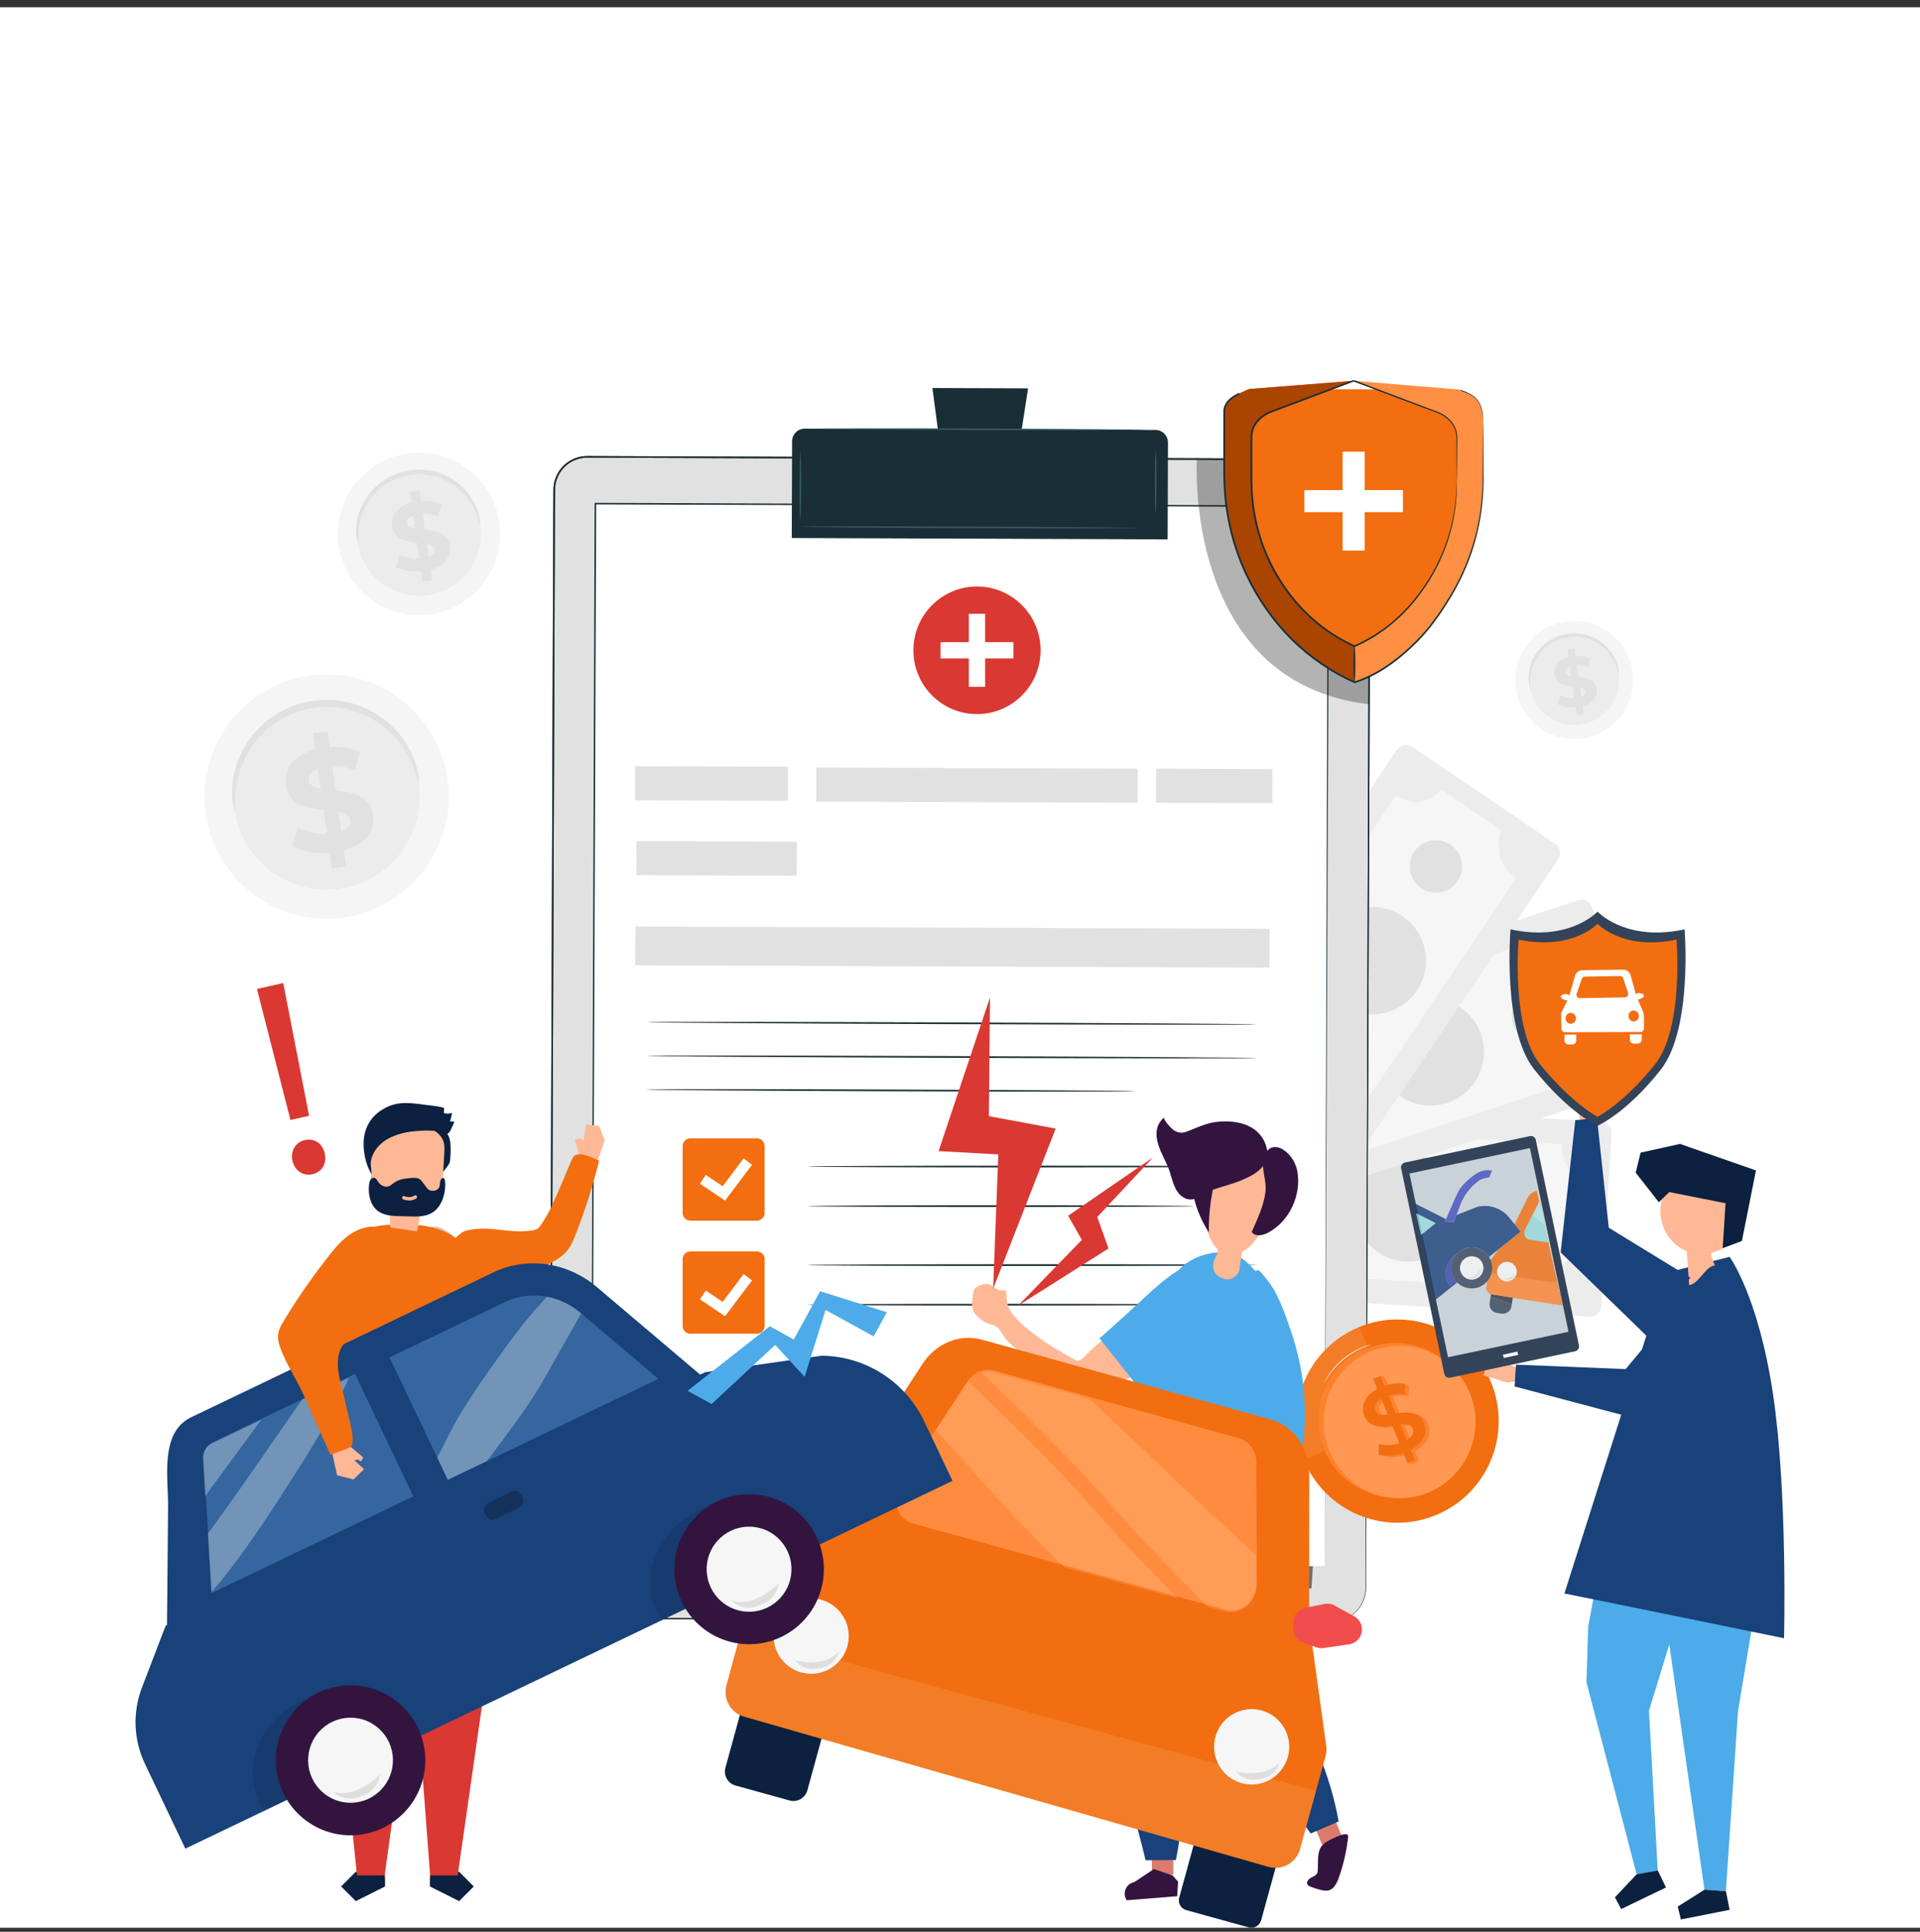 <svg width="170" height="171" viewBox="0 0 170 171" fill="none" xmlns="http://www.w3.org/2000/svg">
<rect x="0" y="0" width="170" height="171" fill="#333333" stroke="none"/>
<g clip-path="url(#clip0_8962_29474)">
<rect width="170" height="170" transform="translate(0 0.644)" fill="white"/>
<g clip-path="url(#clip1_8962_29474)">
<path d="M39.648 69.171C40.381 75.1 36.172 80.504 30.247 81.241C24.322 81.978 18.927 77.768 18.194 71.838C17.461 65.909 21.67 60.506 27.595 59.77C33.52 59.032 38.917 63.242 39.648 69.171Z" fill="#F5F5F5"/>
<path d="M37.096 69.488C37.655 74.007 34.448 78.124 29.932 78.686C25.417 79.247 21.306 76.04 20.747 71.521C20.19 67.002 23.398 62.884 27.911 62.323C32.426 61.763 36.537 64.97 37.096 69.488Z" fill="#ECECEC"/>
<path d="M37.063 69.231C37.014 69.24 36.935 68.884 36.725 68.272C36.513 67.664 36.154 66.793 35.472 65.876C35.131 65.419 34.713 64.956 34.207 64.52C33.697 64.09 33.107 63.686 32.43 63.367C32.093 63.207 31.739 63.06 31.365 62.946C30.992 62.829 30.606 62.732 30.205 62.672C29.804 62.612 29.393 62.572 28.975 62.574C28.556 62.575 28.133 62.607 27.707 62.671C27.282 62.739 26.869 62.84 26.47 62.965C26.071 63.092 25.692 63.254 25.328 63.434C24.964 63.614 24.625 63.824 24.305 64.049C23.983 64.272 23.69 64.518 23.419 64.776C22.872 65.287 22.433 65.853 22.078 66.417C21.728 66.985 21.47 67.556 21.284 68.096C20.913 69.176 20.835 70.116 20.818 70.76C20.804 71.407 20.837 71.77 20.788 71.777C20.751 71.784 20.637 71.433 20.573 70.768C20.515 70.109 20.523 69.122 20.86 67.962C21.029 67.383 21.278 66.766 21.631 66.149C21.988 65.536 22.444 64.917 23.018 64.356C23.305 64.076 23.616 63.804 23.957 63.559C24.298 63.312 24.66 63.08 25.05 62.884C25.44 62.687 25.85 62.507 26.279 62.369C26.709 62.23 27.155 62.122 27.613 62.048C28.071 61.98 28.528 61.946 28.98 61.948C29.432 61.948 29.876 61.994 30.307 62.064C30.739 62.133 31.154 62.242 31.553 62.374C31.952 62.503 32.331 62.667 32.688 62.847C33.405 63.207 34.028 63.654 34.553 64.13C35.077 64.61 35.502 65.123 35.838 65.62C36.511 66.622 36.819 67.561 36.963 68.207C37.103 68.857 37.1 69.226 37.063 69.231Z" fill="#E1E1E1"/>
<path d="M30.451 75.28L30.648 76.706L29.379 76.883L29.187 75.495C27.92 75.594 26.66 75.366 25.887 74.917L26.37 73.267C27.069 73.649 28.031 73.866 28.957 73.827L28.663 71.701C27.208 71.553 25.568 71.301 25.317 69.481C25.131 68.133 25.948 66.838 27.92 66.331L27.725 64.917L28.994 64.74L29.186 66.128C30.149 66.072 31.108 66.198 31.869 66.546L31.451 68.2C30.753 67.921 30.062 67.796 29.418 67.806L29.716 69.972C31.17 70.106 32.783 70.363 33.031 72.158C33.215 73.482 32.409 74.762 30.451 75.28ZM28.405 69.83L28.154 68.023C27.502 68.27 27.287 68.676 27.345 69.095C27.407 69.541 27.822 69.73 28.405 69.83ZM31.012 72.595C30.95 72.149 30.549 71.958 29.976 71.844L30.219 73.6C30.834 73.372 31.068 73.002 31.012 72.595Z" fill="#E1E1E1"/>
<path d="M44.232 46.371C44.719 50.313 41.921 53.905 37.982 54.395C34.043 54.885 30.456 52.085 29.969 48.143C29.483 44.201 32.281 40.609 36.219 40.119C40.158 39.631 43.745 42.429 44.232 46.371Z" fill="#F5F5F5"/>
<path d="M42.536 46.583C42.907 49.587 40.775 52.325 37.773 52.697C34.771 53.071 32.038 50.937 31.667 47.933C31.296 44.929 33.428 42.191 36.43 41.819C39.43 41.445 42.163 43.578 42.536 46.583Z" fill="#ECECEC"/>
<path d="M42.513 46.412C42.48 46.417 42.427 46.181 42.288 45.773C42.147 45.37 41.908 44.79 41.455 44.18C41.228 43.876 40.95 43.568 40.613 43.279C40.274 42.993 39.882 42.725 39.432 42.512C39.209 42.404 38.971 42.307 38.724 42.231C38.476 42.154 38.219 42.089 37.952 42.05C37.687 42.009 37.413 41.983 37.135 41.985C36.857 41.985 36.574 42.006 36.293 42.048C36.01 42.094 35.736 42.161 35.47 42.244C35.205 42.328 34.952 42.436 34.711 42.556C34.469 42.676 34.244 42.815 34.031 42.965C33.818 43.113 33.621 43.277 33.442 43.448C33.08 43.788 32.787 44.164 32.551 44.539C32.317 44.917 32.147 45.297 32.022 45.655C31.774 46.375 31.723 46.999 31.713 47.427C31.704 47.857 31.725 48.099 31.692 48.102C31.667 48.106 31.591 47.873 31.549 47.432C31.511 46.993 31.516 46.338 31.739 45.566C31.852 45.181 32.017 44.772 32.252 44.361C32.49 43.954 32.792 43.543 33.175 43.169C33.365 42.983 33.572 42.803 33.799 42.641C34.026 42.477 34.267 42.321 34.527 42.191C34.785 42.059 35.057 41.941 35.344 41.849C35.63 41.757 35.926 41.685 36.231 41.636C36.535 41.59 36.841 41.569 37.14 41.569C37.441 41.569 37.736 41.599 38.022 41.646C38.309 41.692 38.587 41.764 38.852 41.852C39.117 41.939 39.369 42.046 39.608 42.166C40.084 42.404 40.497 42.704 40.849 43.02C41.197 43.339 41.48 43.679 41.703 44.01C42.149 44.677 42.355 45.301 42.451 45.729C42.539 46.161 42.538 46.408 42.513 46.412Z" fill="#E1E1E1"/>
<path d="M38.117 50.433L38.249 51.382L37.406 51.498L37.279 50.576C36.437 50.641 35.599 50.491 35.086 50.192L35.407 49.095C35.873 49.349 36.511 49.493 37.128 49.469L36.933 48.055C35.964 47.956 34.875 47.789 34.708 46.579C34.585 45.682 35.128 44.821 36.439 44.485L36.309 43.545L37.152 43.427L37.281 44.349C37.92 44.312 38.56 44.395 39.065 44.627L38.787 45.727C38.323 45.542 37.864 45.46 37.435 45.467L37.634 46.905C38.601 46.995 39.673 47.164 39.838 48.358C39.956 49.238 39.42 50.088 38.117 50.433ZM36.757 46.808L36.59 45.606C36.158 45.77 36.014 46.04 36.052 46.318C36.093 46.616 36.368 46.743 36.757 46.808ZM38.49 48.647C38.45 48.351 38.182 48.224 37.801 48.148L37.963 49.315C38.372 49.164 38.527 48.919 38.49 48.647Z" fill="#E1E1E1"/>
<path d="M144.572 59.55C144.925 62.415 142.892 65.028 140.029 65.382C137.166 65.738 134.558 63.704 134.204 60.839C133.851 57.974 135.885 55.362 138.748 55.006C141.611 54.648 144.219 56.683 144.572 59.55Z" fill="#F5F5F5"/>
<path d="M143.338 59.703C143.607 61.888 142.057 63.876 139.876 64.148C137.695 64.419 135.707 62.868 135.436 60.685C135.168 58.501 136.718 56.512 138.899 56.241C141.082 55.969 143.069 57.519 143.338 59.703Z" fill="#ECECEC"/>
<path d="M143.323 59.578C143.298 59.582 143.261 59.411 143.159 59.114C143.057 58.82 142.883 58.399 142.553 57.956C142.388 57.736 142.185 57.51 141.941 57.3C141.695 57.092 141.409 56.897 141.083 56.743C140.92 56.666 140.75 56.595 140.569 56.54C140.389 56.484 140.201 56.436 140.008 56.408C139.815 56.378 139.616 56.361 139.414 56.361C139.212 56.361 139.006 56.376 138.8 56.406C138.595 56.44 138.394 56.487 138.203 56.549C138.01 56.611 137.827 56.688 137.651 56.777C137.475 56.863 137.312 56.965 137.157 57.075C137.002 57.182 136.86 57.302 136.728 57.425C136.465 57.672 136.252 57.946 136.08 58.219C135.911 58.494 135.786 58.769 135.695 59.03C135.516 59.552 135.479 60.007 135.47 60.317C135.463 60.629 135.479 60.805 135.456 60.809C135.438 60.812 135.382 60.643 135.352 60.322C135.324 60.003 135.328 59.525 135.491 58.966C135.572 58.688 135.693 58.39 135.864 58.09C136.036 57.794 136.255 57.494 136.533 57.224C136.672 57.089 136.821 56.958 136.987 56.84C137.152 56.72 137.326 56.609 137.516 56.514C137.704 56.419 137.902 56.332 138.11 56.265C138.317 56.198 138.533 56.145 138.755 56.11C138.976 56.077 139.198 56.061 139.416 56.061C139.634 56.061 139.848 56.084 140.057 56.117C140.266 56.151 140.467 56.204 140.66 56.267C140.853 56.329 141.036 56.408 141.208 56.495C141.555 56.667 141.855 56.884 142.11 57.115C142.363 57.348 142.569 57.595 142.73 57.836C143.055 58.321 143.205 58.774 143.273 59.086C143.342 59.397 143.34 59.576 143.323 59.578Z" fill="#E1E1E1"/>
<path d="M140.127 62.501L140.222 63.191L139.609 63.275L139.516 62.605C138.904 62.653 138.294 62.544 137.922 62.325L138.155 61.528C138.493 61.713 138.959 61.817 139.405 61.8L139.263 60.772C138.56 60.701 137.767 60.578 137.646 59.698C137.556 59.046 137.95 58.42 138.904 58.175L138.809 57.492L139.423 57.408L139.516 58.078C139.981 58.051 140.445 58.111 140.813 58.28L140.611 59.079C140.273 58.943 139.939 58.883 139.628 58.889L139.772 59.934C140.475 59.999 141.254 60.123 141.375 60.99C141.463 61.632 141.073 62.251 140.127 62.501ZM139.138 59.867L139.017 58.995C138.702 59.113 138.598 59.31 138.626 59.513C138.656 59.728 138.857 59.82 139.138 59.867ZM140.398 61.204C140.368 60.989 140.175 60.897 139.897 60.84L140.015 61.69C140.312 61.579 140.424 61.401 140.398 61.204Z" fill="#E1E1E1"/>
<path d="M140.744 116.555L107.281 114.52C106.741 114.487 106.328 114.021 106.361 113.48L107.286 98.191C107.319 97.649 107.783 97.235 108.323 97.269L141.787 99.303C142.326 99.337 142.739 99.802 142.706 100.343L141.781 115.632C141.75 116.176 141.284 116.588 140.744 116.555Z" fill="#ECECEC"/>
<g opacity="0.5">
<path d="M108.609 108.891L108.97 102.916C108.97 102.916 112.012 102.508 112.181 99.705L138.298 101.294C138.298 101.294 138.004 103.942 140.787 104.481L140.403 110.826C140.403 110.826 137.553 111.394 137.384 114.197L111.667 112.634C111.667 112.63 111.743 109.155 108.609 108.891Z" fill="white"/>
</g>
<path d="M116.696 106.435C116.618 107.718 115.518 108.695 114.239 108.617C112.959 108.54 111.986 107.436 112.063 106.153C112.14 104.869 113.24 103.892 114.52 103.97C115.799 104.049 116.773 105.153 116.696 106.435Z" fill="#E1E1E1"/>
<path d="M137.004 107.67C136.927 108.954 135.827 109.931 134.547 109.853C133.268 109.776 132.294 108.672 132.371 107.388C132.449 106.105 133.549 105.128 134.829 105.206C136.108 105.283 137.082 106.387 137.004 107.67Z" fill="#E1E1E1"/>
<path d="M129.372 107.488C129.685 104.883 127.833 102.517 125.236 102.203C122.639 101.889 120.28 103.747 119.967 106.352C119.655 108.958 121.507 111.324 124.104 111.637C126.701 111.951 129.06 110.093 129.372 107.488Z" fill="#E1E1E1"/>
<path d="M145.137 96.107L113.293 106.629C112.778 106.798 112.225 106.518 112.056 106.003L107.279 91.456C107.11 90.939 107.39 90.384 107.903 90.215L139.746 79.693C140.261 79.523 140.815 79.804 140.983 80.319L145.76 94.865C145.931 95.38 145.651 95.936 145.137 96.107Z" fill="#ECECEC"/>
<g opacity="0.5">
<path d="M112.453 100.902L110.587 95.216C110.587 95.216 113.262 93.709 112.386 91.041L137.238 82.829C137.238 82.829 137.941 85.398 140.725 84.867L142.708 90.904C142.708 90.904 140.268 92.487 141.145 95.155L116.675 103.24C116.675 103.244 115.464 99.985 112.453 100.902Z" fill="white"/>
</g>
<path d="M119.061 95.624C119.462 96.844 118.801 98.161 117.583 98.563C116.365 98.965 115.054 98.302 114.653 97.08C114.253 95.86 114.914 94.543 116.132 94.141C117.35 93.739 118.661 94.402 119.061 95.624Z" fill="#E1E1E1"/>
<path d="M138.386 89.238C138.786 90.458 138.126 91.775 136.908 92.177C135.691 92.579 134.379 91.916 133.978 90.694C133.577 89.474 134.238 88.157 135.456 87.755C136.674 87.353 137.985 88.018 138.386 89.238Z" fill="#E1E1E1"/>
<path d="M131.155 91.627C131.974 94.12 130.623 96.805 128.139 97.625C125.654 98.446 122.977 97.091 122.16 94.599C121.341 92.106 122.692 89.421 125.176 88.601C127.659 87.78 130.336 89.136 131.155 91.627Z" fill="#E1E1E1"/>
<path d="M137.962 76.054L119.197 103.922C118.894 104.372 118.285 104.49 117.836 104.187L105.184 95.613C104.736 95.31 104.618 94.698 104.92 94.249L123.686 66.38C123.988 65.93 124.598 65.812 125.046 66.115L137.699 74.689C138.147 74.992 138.264 75.604 137.962 76.054Z" fill="#ECECEC"/>
<g opacity="0.5">
<path d="M115.04 99.911L110.094 96.56C110.094 96.56 111.291 93.725 108.971 92.154L123.617 70.403C123.617 70.403 125.74 72.004 127.619 69.874L132.871 73.432C132.871 73.432 131.907 76.183 134.227 77.753L119.807 99.171C119.805 99.173 116.861 97.339 115.04 99.911Z" fill="white"/>
</g>
<path d="M117.045 91.68C118.107 92.399 118.386 93.847 117.669 94.912C116.952 95.976 115.509 96.257 114.448 95.537C113.386 94.818 113.107 93.371 113.824 92.306C114.541 91.241 115.984 90.96 117.045 91.68Z" fill="#E1E1E1"/>
<path d="M128.434 74.767C129.496 75.486 129.775 76.934 129.058 77.999C128.341 79.063 126.898 79.344 125.837 78.624C124.775 77.905 124.496 76.457 125.213 75.393C125.93 74.328 127.371 74.047 128.434 74.767Z" fill="#E1E1E1"/>
<path d="M124.172 81.096C126.339 82.565 126.911 85.518 125.447 87.692C123.983 89.865 121.039 90.439 118.872 88.97C116.705 87.501 116.133 84.548 117.597 82.374C119.06 80.199 122.005 79.627 124.172 81.096Z" fill="#E1E1E1"/>
<path d="M118.003 143.501L51.622 143.258C50.011 143.253 48.71 141.938 48.715 140.321L49.069 43.353C49.074 41.736 50.385 40.431 51.997 40.437L118.378 40.68C119.989 40.685 121.29 42.001 121.285 43.617L120.931 140.585C120.926 142.2 119.615 143.507 118.003 143.501Z" fill="#E1E1E1"/>
<path d="M118.003 143.501C118.003 143.501 118.079 143.496 118.227 143.487C118.374 143.478 118.596 143.445 118.877 143.364C119.155 143.274 119.494 143.121 119.833 142.847C120.167 142.574 120.504 142.176 120.714 141.64C120.823 141.375 120.886 141.074 120.907 140.756C120.924 140.437 120.912 140.097 120.917 139.743C120.919 139.032 120.921 138.256 120.923 137.415C120.926 135.733 120.932 133.792 120.937 131.606C120.963 122.863 121.002 110.213 121.049 94.584C121.076 86.768 121.104 78.208 121.134 69.018C121.149 64.423 121.165 59.67 121.181 54.776C121.19 52.328 121.199 49.844 121.207 47.327C121.211 46.068 121.213 44.802 121.216 43.527C121.206 42.901 120.97 42.288 120.578 41.8C120.179 41.318 119.624 40.959 119.009 40.821C118.701 40.749 118.387 40.742 118.061 40.745C117.738 40.743 117.415 40.743 117.091 40.742C116.443 40.74 115.794 40.736 115.142 40.735C113.838 40.729 112.527 40.726 111.209 40.721C108.571 40.712 105.904 40.701 103.208 40.692C97.816 40.673 92.311 40.654 86.707 40.634C75.497 40.594 63.892 40.551 52.005 40.509C51.278 40.504 50.557 40.789 50.033 41.29C49.505 41.787 49.181 42.491 49.148 43.214C49.128 44.687 49.134 46.17 49.125 47.642C49.114 50.587 49.104 53.513 49.093 56.417C49.072 62.224 49.051 67.949 49.03 73.572C48.988 84.818 48.947 95.668 48.909 106.001C48.868 116.336 48.831 126.156 48.796 135.347C48.791 136.497 48.787 137.636 48.782 138.764C48.782 139.328 48.772 139.892 48.782 140.448C48.798 140.996 48.984 141.534 49.294 141.978C49.605 142.424 50.042 142.773 50.536 142.983C50.786 143.085 51.046 143.151 51.311 143.184C51.575 143.209 51.849 143.203 52.12 143.205C53.204 143.209 54.278 143.214 55.341 143.218C59.595 143.235 63.676 143.251 67.57 143.267C83.151 143.334 95.76 143.387 104.476 143.424C108.832 143.445 112.214 143.463 114.509 143.473C115.655 143.48 116.531 143.486 117.119 143.489C117.703 143.494 118.003 143.501 118.003 143.501C118.003 143.501 117.703 143.505 117.114 143.505C116.525 143.505 115.652 143.503 114.504 143.503C112.209 143.498 108.827 143.489 104.47 143.48C95.756 143.454 83.148 143.415 67.565 143.367C63.67 143.355 59.588 143.341 55.336 143.327C54.273 143.323 53.199 143.32 52.114 143.316C51.844 143.315 51.573 143.32 51.294 143.295C51.018 143.26 50.747 143.191 50.489 143.085C49.974 142.868 49.52 142.505 49.197 142.042C48.875 141.58 48.68 141.021 48.663 140.451C48.652 139.887 48.663 139.328 48.663 138.764C48.666 137.636 48.67 136.497 48.675 135.347C48.707 126.156 48.74 116.336 48.775 106.001C48.812 95.666 48.849 84.818 48.889 73.572C48.909 67.947 48.93 62.224 48.951 56.417C48.961 53.513 48.972 50.587 48.983 47.642C48.991 46.168 48.986 44.696 49.005 43.208C49.041 42.45 49.382 41.711 49.935 41.19C50.485 40.664 51.243 40.364 52.004 40.37C63.89 40.414 75.497 40.456 86.705 40.498C92.31 40.52 97.814 40.541 103.207 40.56C105.903 40.571 108.571 40.581 111.207 40.59C112.525 40.595 113.836 40.601 115.14 40.606C115.792 40.608 116.441 40.611 117.089 40.613C117.413 40.615 117.736 40.615 118.06 40.617C118.38 40.613 118.715 40.622 119.035 40.696C119.678 40.84 120.258 41.216 120.675 41.72C121.083 42.231 121.33 42.873 121.341 43.526C121.337 44.802 121.334 46.07 121.33 47.328C121.32 49.846 121.311 52.328 121.302 54.777C121.283 59.673 121.265 64.425 121.248 69.019C121.211 78.21 121.178 86.77 121.146 94.585C121.079 110.215 121.026 122.865 120.99 131.608C120.979 133.794 120.97 135.735 120.961 137.417C120.958 138.258 120.953 139.036 120.949 139.744C120.944 140.1 120.954 140.437 120.935 140.76C120.912 141.081 120.849 141.386 120.736 141.652C120.524 142.191 120.183 142.592 119.844 142.865C119.499 143.138 119.158 143.29 118.879 143.378C118.594 143.457 118.373 143.489 118.225 143.496C118.079 143.5 118.003 143.501 118.003 143.501Z" fill="#1A2E35"/>
<g opacity="0.3">
<path d="M55.565 140.717L116.121 140.608L116.859 128.873L115.03 121.789L55.05 130.966L55.565 140.717Z" fill="black"/>
</g>
<path d="M118.003 143.501C118.003 143.501 118.079 143.496 118.227 143.487C118.374 143.478 118.596 143.445 118.877 143.364C119.155 143.274 119.494 143.121 119.833 142.847C120.167 142.574 120.504 142.176 120.714 141.64C120.823 141.375 120.886 141.074 120.907 140.756C120.924 140.437 120.912 140.097 120.917 139.743C120.919 139.032 120.921 138.256 120.923 137.415C120.926 135.733 120.932 133.792 120.937 131.606C120.963 122.863 121.002 110.213 121.049 94.584C121.076 86.768 121.104 78.208 121.134 69.018C121.149 64.423 121.165 59.67 121.181 54.776C121.19 52.328 121.199 49.844 121.207 47.327C121.211 46.068 121.213 44.802 121.216 43.527C121.206 42.901 120.97 42.288 120.578 41.8C120.179 41.318 119.624 40.959 119.009 40.821C118.701 40.749 118.387 40.742 118.061 40.745C117.738 40.743 117.415 40.743 117.091 40.742C116.443 40.74 115.794 40.736 115.142 40.735C113.838 40.729 112.527 40.726 111.209 40.721C108.571 40.712 105.904 40.701 103.208 40.692C97.816 40.673 92.311 40.654 86.707 40.634C75.497 40.594 63.892 40.551 52.005 40.509C51.278 40.504 50.557 40.789 50.033 41.29C49.505 41.787 49.181 42.491 49.148 43.214C49.128 44.687 49.134 46.17 49.125 47.642C49.114 50.587 49.104 53.513 49.093 56.417C49.072 62.224 49.051 67.949 49.03 73.572C48.988 84.818 48.947 95.668 48.909 106.001C48.868 116.336 48.831 126.156 48.796 135.347C48.791 136.497 48.787 137.636 48.782 138.764C48.782 139.328 48.772 139.892 48.782 140.448C48.798 140.996 48.984 141.534 49.294 141.978C49.605 142.424 50.042 142.773 50.536 142.983C50.786 143.085 51.046 143.151 51.311 143.184C51.575 143.209 51.849 143.203 52.12 143.205C53.204 143.209 54.278 143.214 55.341 143.218C59.595 143.235 63.676 143.251 67.57 143.267C83.151 143.334 95.76 143.387 104.476 143.424C108.832 143.445 112.214 143.463 114.509 143.473C115.655 143.48 116.531 143.486 117.119 143.489C117.703 143.494 118.003 143.501 118.003 143.501C118.003 143.501 117.703 143.505 117.114 143.505C116.525 143.505 115.652 143.503 114.504 143.503C112.209 143.498 108.827 143.489 104.47 143.48C95.756 143.454 83.148 143.415 67.565 143.367C63.67 143.355 59.588 143.341 55.336 143.327C54.273 143.323 53.199 143.32 52.114 143.316C51.844 143.315 51.573 143.32 51.294 143.295C51.018 143.26 50.747 143.191 50.489 143.085C49.974 142.868 49.52 142.505 49.197 142.042C48.875 141.58 48.68 141.021 48.663 140.451C48.652 139.887 48.663 139.328 48.663 138.764C48.666 137.636 48.67 136.497 48.675 135.347C48.707 126.156 48.74 116.336 48.775 106.001C48.812 95.666 48.849 84.818 48.889 73.572C48.909 67.947 48.93 62.224 48.951 56.417C48.961 53.513 48.972 50.587 48.983 47.642C48.991 46.168 48.986 44.696 49.005 43.208C49.041 42.45 49.382 41.711 49.935 41.19C50.485 40.664 51.243 40.364 52.004 40.37C63.89 40.414 75.497 40.456 86.705 40.498C92.31 40.52 97.814 40.541 103.207 40.56C105.903 40.571 108.571 40.581 111.207 40.59C112.525 40.595 113.836 40.601 115.14 40.606C115.792 40.608 116.441 40.611 117.089 40.613C117.413 40.615 117.736 40.615 118.06 40.617C118.38 40.613 118.715 40.622 119.035 40.696C119.678 40.84 120.258 41.216 120.675 41.72C121.083 42.231 121.33 42.873 121.341 43.526C121.337 44.802 121.334 46.07 121.33 47.328C121.32 49.846 121.311 52.328 121.302 54.777C121.283 59.673 121.265 64.425 121.248 69.019C121.211 78.21 121.178 86.77 121.146 94.585C121.079 110.215 121.026 122.865 120.99 131.608C120.979 133.794 120.97 135.735 120.961 137.417C120.958 138.258 120.953 139.036 120.949 139.744C120.944 140.1 120.954 140.437 120.935 140.76C120.912 141.081 120.849 141.386 120.736 141.652C120.524 142.191 120.183 142.592 119.844 142.865C119.499 143.138 119.158 143.29 118.879 143.378C118.594 143.457 118.373 143.489 118.225 143.496C118.079 143.5 118.003 143.501 118.003 143.501Z" fill="#1A2E35"/>
<g opacity="0.3">
<path d="M55.565 140.717L116.121 140.608L116.859 128.873L115.03 121.789L55.05 130.966L55.565 140.717Z" fill="black"/>
</g>
<path d="M52.718 44.58L52.377 138.405L117.283 138.642L117.625 44.818L52.718 44.58Z" fill="white"/>
<path d="M117.283 138.642C117.284 138.101 117.397 100.19 117.564 44.818L117.624 44.88C97.936 44.809 75.912 44.731 52.726 44.649H52.719L52.786 44.582C52.652 79.816 52.529 112.368 52.431 138.406L52.378 138.352C91.854 138.528 116.845 138.641 117.283 138.642C116.845 138.641 91.854 138.57 52.376 138.459H52.324V138.406C52.415 112.368 52.529 79.816 52.652 44.582V44.515H52.719H52.726C75.912 44.601 97.936 44.684 117.624 44.758H117.683V44.818C117.448 100.19 117.286 138.103 117.283 138.642Z" fill="#1A2E35"/>
<path d="M70.547 74.508L56.351 74.456L56.34 77.47L70.536 77.522L70.547 74.508Z" fill="#E1E1E1"/>
<path d="M100.736 68.047L72.283 67.943L72.272 70.958L100.725 71.062L100.736 68.047Z" fill="#E1E1E1"/>
<path d="M69.773 67.872L56.237 67.822L56.226 70.837L69.763 70.887L69.773 67.872Z" fill="#E1E1E1"/>
<path d="M112.661 68.081L102.364 68.043L102.353 71.058L112.65 71.096L112.661 68.081Z" fill="#E1E1E1"/>
<path d="M74.542 121.682L56.239 121.615L56.227 125.05L74.53 125.117L74.542 121.682Z" fill="#E1E1E1"/>
<path d="M89.515 128.147L56.239 128.025L56.227 131.459L89.502 131.581L89.515 128.147Z" fill="#E1E1E1"/>
<path d="M112.409 82.22L56.26 82.015L56.248 85.449L112.396 85.655L112.409 82.22Z" fill="#E1E1E1"/>
<path d="M111.284 90.678C111.284 90.721 99.185 90.71 84.264 90.656C69.337 90.601 57.241 90.523 57.241 90.481C57.241 90.439 69.338 90.449 84.264 90.504C99.185 90.56 111.284 90.638 111.284 90.678Z" fill="#1A2E35"/>
<path d="M111.274 93.66C111.274 93.702 99.175 93.692 84.253 93.637C69.326 93.582 57.231 93.505 57.231 93.462C57.231 93.42 69.328 93.43 84.253 93.485C99.175 93.542 111.274 93.619 111.274 93.66Z" fill="#1A2E35"/>
<path d="M100.53 96.602C100.53 96.644 90.833 96.643 78.875 96.599C66.913 96.555 57.218 96.486 57.22 96.444C57.22 96.401 66.915 96.403 78.877 96.447C90.833 96.491 100.53 96.56 100.53 96.602Z" fill="#1A2E35"/>
<path d="M103.384 47.746L70.103 47.624L70.135 39.056C70.136 38.441 70.637 37.942 71.251 37.945L102.307 38.058C102.92 38.06 103.416 38.562 103.414 39.178L103.384 47.746Z" fill="#1A2E35"/>
<path d="M82.557 34.345L83.52 41.632L89.9 41.655L91.027 34.377" fill="#1A2E35"/>
<path d="M101.28 38.055C101.28 38.093 94.786 38.1 86.779 38.072C78.768 38.042 72.275 37.988 72.275 37.949C72.275 37.91 78.768 37.903 86.779 37.931C94.788 37.961 101.28 38.018 101.28 38.055Z" fill="#375A64"/>
<path d="M70.853 46.064C70.815 46.064 70.788 44.694 70.795 43.005C70.801 41.316 70.838 39.947 70.876 39.947C70.915 39.947 70.941 41.316 70.934 43.005C70.929 44.696 70.892 46.064 70.853 46.064Z" fill="#375A64"/>
<path d="M102.314 45.456C102.275 45.456 102.249 44.213 102.254 42.679C102.259 41.145 102.296 39.902 102.335 39.902C102.373 39.902 102.4 41.145 102.394 42.681C102.389 44.213 102.352 45.456 102.314 45.456Z" fill="#375A64"/>
<path d="M100.704 46.738C100.704 46.776 94.037 46.784 85.817 46.754C77.594 46.724 70.931 46.667 70.931 46.628C70.931 46.59 77.595 46.583 85.817 46.613C94.039 46.642 100.706 46.699 100.704 46.738Z" fill="#375A64"/>
<path d="M111.274 103.261C111.274 103.304 102.366 103.339 91.38 103.339C80.39 103.339 71.484 103.304 71.484 103.261C71.484 103.219 80.39 103.184 91.38 103.184C102.365 103.184 111.274 103.219 111.274 103.261Z" fill="#1A2E35"/>
<path d="M105.75 106.766C105.75 106.809 98.078 106.844 88.617 106.844C79.153 106.844 71.483 106.809 71.483 106.766C71.483 106.724 79.153 106.689 88.617 106.689C98.078 106.689 105.75 106.724 105.75 106.766Z" fill="#1A2E35"/>
<path d="M111.274 111.987C111.274 112.029 102.366 112.064 91.38 112.064C80.39 112.064 71.484 112.029 71.484 111.987C71.484 111.944 80.39 111.909 91.38 111.909C102.365 111.909 111.274 111.943 111.274 111.987Z" fill="#1A2E35"/>
<path d="M105.75 115.492C105.75 115.534 98.078 115.569 88.617 115.569C79.153 115.569 71.483 115.534 71.483 115.492C71.483 115.449 79.153 115.414 88.617 115.414C98.078 115.414 105.75 115.449 105.75 115.492Z" fill="#1A2E35"/>
<path d="M111.274 129.825C111.274 129.825 111.119 129.94 110.796 130.109C110.474 130.282 109.966 130.483 109.282 130.599C108.94 130.647 108.553 130.687 108.129 130.659C107.708 130.64 107.249 130.575 106.776 130.428C105.836 130.148 104.802 129.552 104.078 128.519C103.358 127.503 102.927 126.107 103.099 124.637C103.178 123.905 103.414 123.161 103.844 122.495C104.068 122.168 104.359 121.881 104.699 121.655C104.871 121.546 105.059 121.454 105.258 121.391C105.46 121.333 105.674 121.31 105.888 121.336C106.321 121.391 106.706 121.691 106.901 122.084C107.099 122.477 107.15 122.921 107.149 123.355C107.119 124.222 106.966 125.097 106.683 125.952C106.396 126.802 105.976 127.632 105.381 128.35C104.788 129.065 104.011 129.66 103.113 129.995C102.222 130.337 101.243 130.434 100.328 130.243C99.412 130.06 98.575 129.55 98.011 128.838C97.44 128.133 97.097 127.288 96.906 126.447C96.712 125.603 96.654 124.755 96.667 123.931C96.679 123.115 96.779 122.274 97.213 121.594C97.429 121.26 97.723 120.98 98.066 120.798C98.407 120.615 98.807 120.539 99.18 120.617C99.554 120.691 99.879 120.902 100.125 121.165C100.372 121.43 100.551 121.743 100.653 122.077C100.851 122.745 100.779 123.425 100.64 124.028C100.349 125.245 99.821 126.262 99.254 127.068C98.684 127.877 98.071 128.477 97.531 128.91C96.992 129.346 96.528 129.624 96.208 129.797C96.048 129.885 95.92 129.94 95.837 129.982C95.753 130.023 95.709 130.039 95.709 130.039C95.709 130.039 95.749 130.012 95.832 129.968C95.913 129.922 96.037 129.862 96.194 129.771C96.508 129.589 96.964 129.305 97.494 128.864C98.023 128.425 98.626 127.824 99.183 127.019C99.739 126.216 100.254 125.204 100.533 124.004C100.669 123.41 100.732 122.748 100.539 122.112C100.442 121.798 100.27 121.498 100.036 121.252C99.802 121.005 99.498 120.811 99.155 120.744C98.458 120.599 97.726 121.04 97.327 121.669C96.918 122.313 96.818 123.127 96.809 123.935C96.798 124.749 96.858 125.587 97.05 126.416C97.24 127.241 97.575 128.062 98.127 128.743C98.672 129.43 99.473 129.915 100.357 130.093C101.24 130.277 102.191 130.183 103.057 129.85C103.929 129.524 104.681 128.949 105.261 128.251C105.843 127.553 106.256 126.738 106.539 125.903C106.818 125.067 106.971 124.198 107.001 123.353C107.003 122.934 106.952 122.51 106.771 122.149C106.593 121.791 106.252 121.527 105.867 121.477C105.483 121.423 105.096 121.565 104.771 121.772C104.447 121.985 104.166 122.258 103.952 122.572C103.539 123.209 103.301 123.938 103.222 124.651C103.048 126.086 103.465 127.458 104.164 128.455C104.866 129.469 105.874 130.062 106.799 130.345C107.263 130.494 107.715 130.562 108.131 130.585C108.548 130.617 108.931 130.582 109.27 130.539C109.948 130.432 110.456 130.241 110.78 130.079C110.947 130.009 111.061 129.928 111.145 129.887C111.23 129.845 111.274 129.825 111.274 129.825Z" fill="#1A2E35"/>
<path d="M86.504 63.213C83.394 63.213 80.873 60.685 80.873 57.565C80.873 54.444 83.394 51.916 86.504 51.916C89.615 51.916 92.136 54.444 92.136 57.565C92.136 60.683 89.614 63.213 86.504 63.213Z" fill="#DA3832"/>
<path d="M87.223 54.329H85.784V60.798H87.223V54.329Z" fill="white"/>
<path d="M83.279 56.843V58.287H89.728V56.843H83.279Z" fill="white"/>
<path d="M67.025 108.05H61.117C60.744 108.05 60.442 107.746 60.442 107.373V101.445C60.442 101.072 60.744 100.768 61.117 100.768H67.025C67.398 100.768 67.7 101.072 67.7 101.445V107.373C67.7 107.746 67.398 108.05 67.025 108.05Z" fill="#F26E10"/>
<path d="M67.025 118.059H61.117C60.744 118.059 60.442 117.756 60.442 117.382V111.454C60.442 111.081 60.744 110.777 61.117 110.777H67.025C67.398 110.777 67.7 111.081 67.7 111.454V117.382C67.7 117.756 67.398 118.059 67.025 118.059Z" fill="#F26E10"/>
<path d="M64.199 106.276L61.974 104.783L62.495 104.004L63.987 105.005L65.843 102.54L66.588 103.106L64.199 106.276Z" fill="white"/>
<path d="M64.199 116.514L61.974 115.021L62.495 114.242L63.987 115.243L65.843 112.778L66.588 113.344L64.199 116.514Z" fill="white"/>
<path d="M132.03 122.389C133.906 126.987 131.712 132.239 127.129 134.12C122.545 136.003 117.309 133.801 115.434 129.203C113.557 124.605 115.752 119.353 120.336 117.472C124.918 115.59 130.155 117.792 132.03 122.389Z" fill="#F26E10"/>
<g opacity="0.1">
<path d="M120.336 117.473C115.752 119.356 113.559 124.608 115.434 129.205C115.434 129.205 121.373 127.071 121.814 124.139C122.255 121.209 120.336 117.473 120.336 117.473Z" fill="white"/>
</g>
<path d="M129.855 123.129C131.282 126.624 129.614 130.617 126.129 132.049C122.643 133.48 118.664 131.805 117.237 128.311C115.81 124.817 117.478 120.823 120.963 119.392C124.448 117.96 128.429 119.633 129.855 123.129Z" fill="#FF812C"/>
<path d="M130.141 123.32C131.549 126.768 129.902 130.707 126.466 132.119C123.028 133.531 119.102 131.879 117.694 128.431C116.286 124.982 117.933 121.044 121.371 119.631C124.807 118.221 128.733 119.871 130.141 123.32Z" fill="#FF9852"/>
<path d="M123.944 125.232L123.292 123.635C123.294 123.633 123.297 123.633 123.299 123.632C123.589 123.551 123.905 123.506 124.236 123.505C124.522 123.531 124.735 123.593 124.735 123.593L124.737 123.535L124.747 122.859L124.749 122.704L124.343 122.521L124.232 122.639C123.812 122.607 123.36 122.634 122.942 122.778L122.584 121.9L122.221 121.791L122.311 122.011L121.937 122.165L122.302 123.059C121.119 123.683 120.824 124.626 121.153 125.433C121.601 126.534 122.657 126.433 123.62 126.287L124.265 127.87C123.643 128.06 122.958 128.075 122.443 127.916L122.415 128.861C122.97 129.048 123.823 128.995 124.615 128.723L124.886 129.386L124.58 129.518L124.974 129.601L125.621 129.335L125.258 128.448C126.445 127.814 126.752 126.874 126.424 126.066C125.976 124.972 124.907 125.086 123.944 125.232ZM123.23 125.331C122.717 125.384 122.308 125.351 122.153 124.97C122.011 124.622 122.132 124.24 122.656 123.923L123.23 125.331ZM124.907 127.59L124.336 126.188C124.865 126.128 125.285 126.167 125.443 126.555C125.582 126.897 125.447 127.267 124.907 127.59Z" fill="#FF735D"/>
<path d="M123.944 125.232L123.292 123.635C123.294 123.633 123.297 123.633 123.299 123.632C123.589 123.551 123.905 123.506 124.236 123.505C124.522 123.531 124.735 123.593 124.735 123.593L124.737 123.535L124.747 122.859L124.749 122.704L124.343 122.521L124.232 122.639C123.812 122.607 123.36 122.634 122.942 122.778L122.584 121.9L122.221 121.791L122.311 122.011L121.937 122.165L122.302 123.059C121.119 123.683 120.824 124.626 121.153 125.433C121.601 126.534 122.657 126.433 123.62 126.287L124.265 127.87C123.643 128.06 122.958 128.075 122.443 127.916L122.415 128.861C122.97 129.048 123.823 128.995 124.615 128.723L124.886 129.386L124.58 129.518L124.974 129.601L125.621 129.335L125.258 128.448C126.445 127.814 126.752 126.874 126.424 126.066C125.976 124.972 124.907 125.086 123.944 125.232ZM123.23 125.331C122.717 125.384 122.308 125.351 122.153 124.97C122.011 124.622 122.132 124.24 122.656 123.923L123.23 125.331ZM124.907 127.59L124.336 126.188C124.865 126.128 125.285 126.167 125.443 126.555C125.582 126.897 125.447 127.267 124.907 127.59Z" fill="#FF812C"/>
<path d="M124.904 128.346L125.266 129.233L124.619 129.499L124.26 128.621C123.468 128.891 122.615 128.946 122.06 128.759L122.088 127.814C122.605 127.972 123.288 127.958 123.912 127.768L123.265 126.185C122.302 126.331 121.248 126.431 120.798 125.331C120.469 124.524 120.764 123.579 121.947 122.956L121.582 122.063L122.229 121.796L122.587 122.674C123.185 122.466 123.847 122.398 124.387 122.5L124.389 123.433C123.87 123.358 123.373 123.406 122.935 123.529L123.587 125.129C124.55 124.982 125.619 124.868 126.067 125.968C126.397 126.772 126.09 127.711 124.904 128.346ZM122.874 125.224L122.299 123.815C121.775 124.132 121.654 124.515 121.796 124.862C121.951 125.243 122.36 125.277 122.874 125.224ZM125.086 126.449C124.928 126.061 124.506 126.022 123.979 126.082L124.55 127.484C125.092 127.16 125.227 126.789 125.086 126.449Z" fill="#F26E10"/>
<path d="M121.468 118.995C121.469 119 121.395 119.027 121.262 119.071C121.195 119.092 121.113 119.118 121.019 119.155C120.926 119.192 120.819 119.228 120.705 119.28C120.589 119.33 120.462 119.384 120.332 119.451C120.199 119.513 120.062 119.592 119.916 119.674C119.629 119.843 119.325 120.046 119.026 120.284C118.729 120.525 118.466 120.781 118.241 121.024C118.132 121.149 118.025 121.266 117.935 121.384C117.84 121.498 117.761 121.609 117.687 121.713C117.611 121.814 117.553 121.913 117.497 121.996C117.441 122.078 117.397 122.152 117.362 122.214C117.29 122.336 117.248 122.401 117.244 122.399C117.241 122.398 117.274 122.327 117.339 122.2C117.371 122.137 117.411 122.061 117.466 121.974C117.518 121.888 117.575 121.788 117.648 121.685C117.719 121.579 117.798 121.465 117.891 121.349C117.979 121.229 118.084 121.109 118.195 120.982C118.42 120.733 118.685 120.476 118.986 120.231C119.288 119.989 119.598 119.786 119.888 119.619C120.035 119.54 120.174 119.462 120.309 119.4C120.443 119.333 120.571 119.282 120.689 119.235C120.805 119.185 120.916 119.152 121.011 119.118C121.105 119.085 121.188 119.06 121.257 119.042C121.392 119.007 121.468 118.99 121.468 118.995Z" fill="white"/>
<g opacity="0.3">
<path d="M105.969 40.71C105.969 40.71 104.769 60.459 121.258 62.344L121.281 43.61C121.283 41.958 119.944 40.62 118.295 40.63L105.969 40.71Z" fill="black"/>
</g>
<path d="M110.608 34.435C109.426 34.994 108.391 35.329 108.391 36.433V41.925C108.391 45.738 109.388 49.518 111.437 52.855C113.161 55.664 115.833 58.555 119.944 60.392C123.722 59.16 126.545 55.877 128.269 53.071C130.318 49.733 131.315 45.955 131.315 42.14V37.2C131.315 35.627 130.484 34.858 129.19 34.481" fill="#F26E10"/>
<path d="M110.608 34.435C109.637 34.86 108.391 35.329 108.391 36.433V41.925C108.391 45.738 109.388 49.518 111.437 52.856C113.161 55.664 115.833 58.556 119.944 60.393V57.205C116.69 55.751 114.578 53.414 113.214 51.193C111.592 48.554 110.804 45.562 110.804 42.545V38.691C110.804 37.819 111.33 37 112.372 36.514L119.856 33.707" fill="#FF735D"/>
<path d="M110.608 34.435C109.637 34.86 108.391 35.329 108.391 36.433V41.925C108.391 45.738 109.388 49.518 111.437 52.856C113.161 55.664 115.833 58.556 119.944 60.393V57.205C116.69 55.751 114.578 53.414 113.214 51.193C111.592 48.554 110.804 45.562 110.804 42.545V38.691C110.804 37.819 111.33 37 112.372 36.514L119.856 33.707" fill="#AA4500"/>
<path d="M119.856 33.707L127.427 36.56C128.47 37.048 128.995 37.864 128.995 38.737V42.589C128.995 45.608 128.208 48.598 126.586 51.237C125.222 53.459 123.199 55.749 119.945 57.203V60.391C120.601 60.17 121.202 59.917 121.78 59.601C123.331 58.755 124.652 57.591 125.663 56.539C126.791 55.361 127.633 54.088 128.362 52.9C130.412 49.562 131.408 45.784 131.317 41.865L131.322 37.33C131.317 35.072 130.162 34.906 129.192 34.481" fill="#FF8F43"/>
<path d="M120.828 39.982H118.88V48.737H120.828V39.982Z" fill="white"/>
<path d="M115.491 43.383V45.336H124.219V43.383H115.491Z" fill="white"/>
<path d="M119.88 33.644C122.802 34.751 125.368 35.726 127.445 36.514H127.447H127.448C127.93 36.741 128.343 37.062 128.621 37.455C128.902 37.847 129.034 38.301 129.032 38.721C129.029 39.544 129.023 40.25 129.022 40.825C129.016 41.392 129.011 41.831 129.009 42.136C129.006 42.281 129.004 42.392 129.002 42.475C129 42.55 128.995 42.589 128.995 42.589C128.995 42.589 128.99 42.55 128.988 42.475C128.986 42.394 128.985 42.281 128.981 42.136C128.978 41.831 128.974 41.392 128.969 40.825C128.965 40.25 128.962 39.544 128.956 38.721C128.955 38.316 128.823 37.88 128.55 37.506C128.28 37.131 127.877 36.821 127.408 36.602L127.412 36.604C125.331 35.825 122.759 34.864 119.833 33.769" fill="#1A2E35"/>
<path d="M119.88 33.769C117.615 34.622 115.089 35.572 112.4 36.584L112.405 36.583C112.058 36.748 111.729 36.967 111.463 37.254C111.198 37.54 111.005 37.896 110.926 38.284C110.883 38.48 110.882 38.674 110.883 38.885C110.883 39.093 110.883 39.301 110.883 39.509C110.883 39.927 110.883 40.349 110.883 40.773C110.89 41.623 110.868 42.489 110.906 43.355C110.948 44.222 111.052 45.098 111.235 45.967C111.504 47.272 111.934 48.522 112.486 49.686C113.043 50.848 113.731 51.919 114.502 52.882C116.045 54.814 117.982 56.246 119.974 57.136H119.916C121.141 56.586 122.243 55.899 123.188 55.114C124.135 54.331 124.932 53.466 125.594 52.588C126.926 50.83 127.742 49.053 128.213 47.535C128.689 46.013 128.844 44.758 128.919 43.905C128.955 43.478 128.972 43.148 128.977 42.926C128.981 42.819 128.984 42.736 128.988 42.674C128.992 42.618 128.993 42.589 128.995 42.589C128.995 42.589 129.02 43.05 128.965 43.91C128.904 44.765 128.761 46.029 128.294 47.561C127.832 49.09 127.021 50.886 125.687 52.66C125.025 53.547 124.225 54.425 123.271 55.216C122.32 56.011 121.207 56.71 119.974 57.269L119.945 57.281L119.916 57.269C117.903 56.375 115.94 54.931 114.381 52.983C113.602 52.011 112.908 50.93 112.344 49.756C111.785 48.582 111.349 47.318 111.079 46.001C110.894 45.123 110.79 44.238 110.748 43.362C110.711 42.484 110.732 41.623 110.727 40.772C110.727 40.347 110.727 39.925 110.727 39.508C110.727 39.298 110.727 39.09 110.727 38.883C110.725 38.681 110.727 38.459 110.773 38.252C110.857 37.834 111.068 37.45 111.349 37.147C111.632 36.842 111.978 36.614 112.34 36.442L112.344 36.44L112.347 36.438C115.04 35.431 117.567 34.486 119.835 33.64" fill="#1A2E35"/>
<path d="M109.759 34.901C109.266 35.151 108.745 35.472 108.548 35.999C108.444 36.255 108.474 36.546 108.469 36.845C108.469 37.142 108.469 37.438 108.469 37.737C108.469 38.335 108.469 38.94 108.47 39.55C108.481 40.77 108.444 42.016 108.514 43.272C108.676 45.784 109.279 48.36 110.409 50.77C111.442 52.979 112.841 54.961 114.488 56.581C116.135 58.205 118.028 59.458 119.975 60.326L119.921 60.324C121.835 59.712 123.438 58.55 124.791 57.302C125.468 56.671 126.09 56.013 126.631 55.319C127.176 54.626 127.656 53.913 128.099 53.205C129.905 50.389 130.774 47.503 131.092 45.089C131.259 43.88 131.297 42.783 131.28 41.826C131.285 40.869 131.29 40.051 131.294 39.384C131.299 38.723 131.304 38.212 131.308 37.861C131.312 37.692 131.313 37.561 131.315 37.468C131.317 37.38 131.322 37.334 131.322 37.334C131.322 37.334 131.326 37.378 131.329 37.468C131.331 37.561 131.333 37.692 131.334 37.861C131.336 38.212 131.34 38.723 131.345 39.384C131.347 40.051 131.35 40.869 131.354 41.826C131.378 42.783 131.347 43.887 131.185 45.103C131.03 46.32 130.737 47.648 130.262 49.035C129.781 50.419 129.108 51.86 128.209 53.275C127.767 53.986 127.287 54.705 126.74 55.405C126.195 56.107 125.57 56.773 124.889 57.408C123.529 58.667 121.909 59.846 119.97 60.47L119.942 60.479L119.916 60.467C117.951 59.596 116.04 58.334 114.379 56.697C112.717 55.065 111.307 53.067 110.265 50.84C109.126 48.413 108.518 45.814 108.358 43.284C108.288 42.015 108.326 40.772 108.316 39.552C108.316 38.942 108.316 38.337 108.317 37.739C108.317 37.441 108.317 37.143 108.317 36.847C108.319 36.699 108.316 36.553 108.319 36.403C108.326 36.249 108.349 36.093 108.405 35.948C108.514 35.657 108.718 35.416 108.948 35.23C109.18 35.044 109.435 34.899 109.692 34.77" fill="#1A2E35"/>
<path d="M129.377 34.522C129.927 34.738 130.442 34.952 130.749 35.317C131.064 35.667 131.18 36.064 131.245 36.369C131.278 36.524 131.296 36.664 131.305 36.783C131.319 36.903 131.322 37.004 131.322 37.085C131.326 37.247 131.322 37.33 131.322 37.33C131.322 37.33 131.313 37.247 131.305 37.085C131.301 37.004 131.296 36.903 131.278 36.785C131.266 36.665 131.247 36.53 131.211 36.376C131.141 36.075 131.022 35.689 130.712 35.35C130.408 35.001 129.907 34.797 129.352 34.583" fill="#1A2E35"/>
<path d="M119.924 60.375C119.88 60.375 119.844 59.648 119.844 58.753C119.844 57.857 119.879 57.131 119.924 57.131C119.97 57.131 120.005 57.857 120.005 58.753C120.005 59.648 119.968 60.375 119.924 60.375Z" fill="#1A2E35"/>
<path d="M87.257 113.658C87.306 113.651 87.355 113.644 87.403 113.653C87.842 113.72 88.03 114.02 88.433 114.205C88.612 114.288 89.041 114.013 89.1 114.423C89.123 114.575 89.125 114.952 89.169 115.275C89.232 115.746 89.598 116.303 89.969 116.691C91.426 118.218 93.255 119.305 95.101 120.323C95.206 120.381 95.317 120.439 95.436 120.443C95.651 120.448 95.825 120.277 95.974 120.122C96.667 119.402 97.424 118.747 98.236 118.168C98.96 117.652 99.751 117.186 100.626 117.033C101.502 116.879 102.482 117.089 103.082 117.749C103.53 118.242 103.718 118.962 103.569 119.614C103.2 121.229 100.823 121.645 99.5 122.147C98.247 122.623 96.962 123.011 95.656 123.308C95.494 123.345 95.327 123.38 95.166 123.35C94.992 123.318 94.842 123.216 94.697 123.114C92.832 121.816 91.092 120.361 89.371 118.865C88.898 118.454 88.701 117.844 88.26 117.468C87.979 117.229 87.587 117.243 87.271 117.075C86.96 116.909 86.592 116.611 86.364 116.342C85.912 115.809 86.079 115.109 86.163 114.482C86.185 114.325 86.199 114.221 86.283 114.099C86.422 113.903 86.645 113.835 86.863 113.759C86.99 113.711 87.121 113.676 87.257 113.658Z" fill="#FFB896"/>
<path d="M99.832 121.597C99.001 120.55 98.169 119.501 97.338 118.454C97.391 118.521 101.848 114.378 102.122 114.14C103.166 113.233 104.256 112.301 105.583 111.916C108.416 111.093 110.836 114.138 109.119 116.67C107.256 119.416 104.191 121.682 101.059 122.738C100.99 122.761 100.918 122.784 100.848 122.77C100.751 122.75 100.681 122.667 100.621 122.59C100.357 122.258 100.094 121.929 99.832 121.597Z" fill="#4DABE9"/>
<path d="M103.853 162.64L103.897 165.94L101.999 165.966L101.948 162.308L103.853 162.64Z" fill="#DC7B6D"/>
<path d="M102.168 165.45L103.82 166.012L104.312 166.559L104.229 167.853L99.763 168.211C99.386 167.645 99.632 166.878 100.261 166.656L100.468 166.582L102.168 165.45Z" fill="#33143F"/>
<path d="M117.543 159.477L118.8 162.513L117.053 163.278L115.657 159.912L117.543 159.477Z" fill="#DC7B6D"/>
<path d="M117.084 163.336C117.147 163.265 117.22 163.197 117.304 163.133C117.515 162.974 119.207 162.051 119.353 162.468C119.376 162.535 119.369 162.611 119.36 162.682C119.221 163.881 118.947 165.062 118.548 166.195C118.378 166.68 118.118 167.218 117.631 167.34C117.416 167.393 117.193 167.354 116.979 167.304C116.662 167.23 116.351 167.133 116.049 167.014C115.938 166.969 115.82 166.917 115.762 166.809C115.648 166.596 115.849 166.342 116.058 166.227C116.267 166.113 116.524 166.03 116.625 165.809C116.671 165.711 116.678 165.598 116.683 165.488C116.727 164.674 116.592 163.895 117.084 163.336Z" fill="#33143F"/>
<path d="M105.607 147.345C106.231 150.279 108.012 152.387 109.915 154.545C112.093 157.014 114.142 159.604 116.049 162.299C116.873 161.945 117.698 161.591 118.522 161.238C117.833 157.114 115.933 153.332 114.46 149.433C113.437 146.723 112.608 143.858 112.564 140.929C112.541 139.473 112.884 138.142 113.068 136.724C113.295 134.97 113.309 133.172 113.515 131.409C113.583 130.818 113.622 130.118 113.181 129.734C112.984 129.563 112.725 129.491 112.472 129.44C103.098 127.571 104.423 141.767 105.607 147.345Z" fill="#19417A"/>
<path d="M113.246 131.959C113.251 130.178 113.04 128.463 112.717 127.155C110.05 127.008 107.036 127.311 104.398 127.862C101.82 128.399 100.212 128.978 100.194 131.857C100.161 137.153 98.15 141.665 97.282 146.754C96.777 149.713 97.649 152.359 98.614 155.099C99.72 158.234 100.66 161.43 101.431 164.669C102.324 164.664 103.219 164.658 104.112 164.653C104.994 160.568 104.63 156.326 104.704 152.144C104.757 149.237 105.045 146.263 106.082 143.535C107.223 140.538 108.864 141.73 110.75 139.991C112.583 138.301 113.237 135.034 113.246 131.959Z" fill="#19417A"/>
<path d="M110.217 111.578C110.513 111.812 110.771 112.096 111.026 112.376C111.254 112.629 111.485 112.879 111.713 113.131C112.507 114.002 112.899 115.293 113.239 116.407C115.03 122.265 115.673 130.305 114.511 136.426C110.101 136.818 104.997 135.673 100.598 135.055C100.171 134.995 99.686 134.896 99.465 134.515C99.329 134.284 99.326 134 99.326 133.731C99.326 129.845 100.124 125.666 100.872 121.835C101.189 120.219 101.577 118.616 102.076 117.047C102.604 115.388 103.199 113.595 104.435 112.339C105.757 110.996 108.289 110.333 109.945 111.382C110.038 111.444 110.129 111.509 110.217 111.578Z" fill="#4DABE9"/>
<path d="M109.736 112.396C109.815 111.867 109.896 111.338 109.975 110.811C110.082 110.758 110.184 110.7 110.277 110.638C112.116 109.429 115.2 102.939 110.298 101.484C105.848 100.166 106.078 106.469 106.947 109.097C107.096 109.547 107.295 109.972 107.588 110.34C107.79 110.592 107.834 110.545 107.806 110.837C107.778 111.12 107.504 111.44 107.442 111.738C107.375 112.056 107.4 112.408 107.581 112.676C107.692 112.84 107.852 112.962 108.022 113.055C108.295 113.203 108.609 113.286 108.911 113.226C109.274 113.156 109.68 112.773 109.736 112.396Z" fill="#FFB896"/>
<path d="M105.904 106.715C106.177 107.555 106.558 108.355 107.036 109.09C107.01 107.539 107.193 105.984 107.578 104.483C107.607 104.369 107.636 104.24 107.576 104.138C107.52 104.044 107.405 104.009 107.3 103.984C105.423 103.568 105.428 105.254 105.904 106.715Z" fill="#33143F"/>
<path d="M110.827 109.053C111.128 109.489 111.787 109.372 112.251 109.131C114.156 108.145 115.277 105.77 114.856 103.619C114.502 101.819 112.298 100.469 111.852 102.699C111.694 103.491 112.161 104.585 112.054 105.463C111.901 106.719 111.333 107.918 110.827 109.053Z" fill="#33143F"/>
<path d="M105.924 99.831C105.711 99.917 105.493 100.009 105.265 100.1C104.79 100.291 104.447 100.356 103.959 100.07C103.82 99.989 102.883 99.078 103.108 98.889C101.616 100.143 102.843 101.975 103.403 103.269C103.781 104.141 103.859 105.375 104.707 105.945C105.641 106.573 106.28 105.779 107.128 105.423C107.875 105.109 108.683 104.94 109.442 104.66C110.704 104.196 112.581 103.381 112.163 101.655C111.674 99.64 109.692 99.138 107.91 99.291C107.149 99.358 106.553 99.573 105.924 99.831Z" fill="#33143F"/>
<path d="M111.428 133.981C111.395 133.944 111.36 133.907 111.339 133.865C111.142 133.466 111.277 133.138 111.196 132.703C111.161 132.509 110.692 132.313 110.991 132.029C111.101 131.925 111.409 131.705 111.646 131.484C111.993 131.162 112.239 130.543 112.342 130.014C112.539 129.016 111.956 126.114 113.167 125.624C116.012 124.469 114.012 130.413 113.959 130.971C113.924 131.34 114.161 131.655 114.205 132.01C114.249 132.361 114.218 132.833 114.128 133.177C113.954 133.852 113.286 134.12 112.725 134.411C112.587 134.483 112.492 134.533 112.344 134.531C112.105 134.529 111.921 134.386 111.734 134.251C111.627 134.171 111.522 134.081 111.428 133.981Z" fill="#FFE7DE"/>
<path d="M111.627 112.602C111.75 112.734 111.891 112.937 112.089 113.165C113.137 114.364 113.789 116.32 114.298 117.805C115.385 120.966 115.778 124.371 115.404 127.696C115.39 127.817 115.369 127.951 115.274 128.029C115.181 128.105 115.047 128.101 114.926 128.092C114.174 128.04 113.421 127.988 112.671 127.936C112.509 127.925 112.339 127.911 112.203 127.821C111.94 127.645 111.922 127.271 111.926 126.953C111.947 124.873 111.697 122.793 111.191 120.776C110.952 119.824 110.303 118.697 110.237 117.736C110.177 116.871 110.551 115.88 110.495 114.931C110.462 114.362 110.414 113.517 110.753 113.018C111.202 112.361 111.381 112.341 111.627 112.602Z" fill="#4DABE9"/>
<path d="M110.565 170.612L105.033 169.083C104.558 168.953 104.279 168.459 104.409 167.983L107.135 158.057L114.388 160.062L111.662 169.988C111.532 170.462 111.042 170.742 110.565 170.612Z" fill="#0C2040"/>
<path d="M69.91 159.378L65.126 158.055C64.444 157.867 64.043 157.16 64.231 156.476L66.853 146.925L74.107 148.93L71.484 158.48C71.295 159.164 70.59 159.566 69.91 159.378Z" fill="#0C2040"/>
<path d="M112.495 125.649L86.94 118.588C84.984 118.046 82.875 118.902 81.691 120.716L73.743 132.895L73.736 132.893L67.219 139.676C66.957 139.949 66.767 140.282 66.667 140.647L64.324 149.177C63.995 150.377 64.69 151.619 65.883 151.961L112.309 165.254C113.518 165.6 114.777 164.891 115.11 163.674L117.365 155.46C117.448 155.162 117.467 154.852 117.425 154.545L116.044 144.58L115.912 144.543L115.922 130.402C115.924 128.147 114.529 126.211 112.495 125.649Z" fill="#F26E10"/>
<path d="M108.488 142.496L80.845 134.859C79.404 134.46 78.815 132.65 79.694 131.319L85.659 122.287C86.2 121.467 87.156 121.082 88.044 121.327L109.68 127.306C110.602 127.562 111.239 128.438 111.242 129.462L111.284 140.153C111.293 141.707 109.889 142.883 108.488 142.496Z" fill="#FF8C3E"/>
<g opacity="0.14">
<path d="M111.228 137.741C109.585 136.104 107.852 134.556 106.149 132.981C104.015 131.008 101.941 128.965 99.814 126.982C98.702 125.943 97.595 124.901 96.503 123.84L87.997 121.49C87.631 121.389 87.253 121.396 86.896 121.495C86.909 121.507 86.921 121.52 86.933 121.532C88.03 122.611 89.134 123.685 90.234 124.76C92.202 126.687 94.157 128.628 96.03 130.647C97.893 132.653 99.668 134.735 101.558 136.719C103.329 138.579 105.14 140.402 106.932 142.241L108.439 142.657C109.839 143.043 111.242 141.869 111.237 140.314L111.228 137.741Z" fill="#FFFCEF"/>
<path d="M99.496 136.52C97.57 134.459 95.751 132.304 93.798 130.266C91.867 128.249 89.867 126.301 87.868 124.351C87.158 123.658 86.45 122.965 85.745 122.269C85.7 122.327 85.654 122.385 85.613 122.449L82.859 126.618C83.404 127.216 83.963 127.801 84.499 128.399C87.661 131.929 90.809 135.486 94.254 138.738L104.322 141.52C102.7 139.866 101.078 138.212 99.496 136.52Z" fill="#FFFCEF"/>
</g>
<path d="M115.583 142.32L117.276 141.983C117.58 141.923 117.896 141.971 118.169 142.123L119.907 143.082C120.339 143.32 120.603 143.782 120.59 144.277C120.573 144.922 120.097 145.46 119.459 145.554L117.191 145.883C116.986 145.913 116.777 145.894 116.58 145.827L115.402 145.428C114.854 145.243 114.49 144.72 114.504 144.138L114.518 143.586C114.537 142.965 114.979 142.44 115.583 142.32Z" fill="#F24D4D"/>
<path d="M74.882 131.074L73.6 129.915C73.37 129.707 73.073 129.586 72.762 129.575L70.78 129.506C70.286 129.489 69.823 129.75 69.583 130.181C69.268 130.744 69.403 131.453 69.903 131.858L71.683 133.306C71.845 133.436 72.034 133.528 72.237 133.572L73.451 133.835C74.017 133.956 74.597 133.695 74.88 133.187L75.149 132.706C75.451 132.167 75.339 131.488 74.882 131.074Z" fill="#325E7C"/>
<path opacity="0.1" d="M116.525 158.524L115.11 163.676C114.776 164.893 113.518 165.601 112.309 165.256L65.883 151.962C64.69 151.62 63.994 150.379 64.324 149.178L65.746 144.633L116.525 158.524Z" fill="white"/>
<path opacity="0.1" d="M65.51 151.816L72.734 153.923L72.106 156.209L65.277 152.664L65.51 151.816Z" fill="#0C2040"/>
<path opacity="0.1" d="M105.664 163.419L112.889 165.526L112.26 167.812L105.432 164.267L105.664 163.419Z" fill="#0C2040"/>
<path d="M111.884 157.789C113.626 157.202 114.563 155.31 113.978 153.563C113.393 151.815 111.506 150.875 109.765 151.462C108.023 152.049 107.085 153.941 107.671 155.688C108.256 157.436 110.142 158.376 111.884 157.789Z" fill="#F6F6F6"/>
<path opacity="0.1" d="M111.637 156.888C112.265 156.776 112.88 156.486 113.281 155.991C113.144 156.59 112.696 157.111 112.123 157.333C111.927 157.408 111.724 157.451 111.518 157.486C111.3 157.523 111.08 157.551 110.859 157.542C110.265 157.518 109.69 157.199 109.353 156.709C109.463 156.867 110.124 156.92 110.288 156.932C110.739 156.968 111.195 156.968 111.637 156.888Z" fill="black"/>
<path d="M73.864 147.463C75.315 146.332 75.578 144.235 74.45 142.779C73.323 141.324 71.233 141.06 69.781 142.191C68.33 143.322 68.068 145.419 69.195 146.875C70.323 148.33 72.413 148.594 73.864 147.463Z" fill="#F6F6F6"/>
<path opacity="0.1" d="M72.63 147.077C73.258 146.964 73.873 146.675 74.274 146.179C74.136 146.779 73.688 147.299 73.115 147.521C72.92 147.597 72.716 147.639 72.511 147.675C72.293 147.712 72.073 147.74 71.852 147.731C71.258 147.706 70.683 147.387 70.346 146.897C70.456 147.056 71.117 147.109 71.281 147.121C71.732 147.156 72.186 147.158 72.63 147.077Z" fill="black"/>
<path d="M52.839 103.007L53.54 100.943L53.048 99.663L51.891 99.54L51.673 100.957L51.396 100.751L50.895 100.887L51.288 102.23L51.443 103.025L52.839 103.007Z" fill="#FFB896"/>
<path d="M43.886 114.325C44.274 114.11 44.657 113.879 45.065 113.686C46.216 113.143 47.352 112.57 48.473 111.969C49.16 111.601 49.863 111.202 50.324 110.575C50.584 110.218 50.756 109.806 50.918 109.397C51.777 107.23 52.489 105.005 53.044 102.741C52.577 102.516 51.295 101.9 50.853 102.322C50.703 102.465 50.621 102.66 50.541 102.852C50.164 103.76 49.779 104.667 49.387 105.568C48.947 106.576 48.494 107.588 47.859 108.484C47.777 108.6 47.689 108.716 47.568 108.79C47.438 108.87 47.283 108.893 47.132 108.916C44.826 109.249 43.459 108.388 41.193 108.956C40.683 109.08 39.272 110.649 38.954 111.068C38.704 111.396 38.648 111.828 38.625 112.241C38.594 112.785 38.609 113.357 38.859 113.842C39.149 114.406 39.729 114.781 40.342 114.94C40.956 115.099 41.603 115.06 42.228 114.965C42.833 114.871 43.364 114.612 43.886 114.325Z" fill="#F26E10"/>
<path d="M87.654 88.305L83.104 101.897L88.392 102.188L87.935 114.071L93.471 99.901L87.555 98.804L87.654 88.305Z" fill="#DA3832"/>
<path d="M102.075 102.465L94.577 107.614L95.79 109.755L90.132 115.585L98.15 110.515L97.153 107.731L102.075 102.465Z" fill="#DA3832"/>
<path d="M150.031 135.266V138.297L146.005 151.426L146.778 165.568L144.91 165.913L140.467 148.902L140.62 143.999L142.481 133.999L150.031 135.266Z" fill="#4DABE9"/>
<path d="M146.836 138.854L150.917 167.278L152.814 167.41L153.886 151.479L156.402 136.329L146.836 138.854Z" fill="#4DABE9"/>
<path d="M144.91 165.913L142.989 167.953L143.544 168.988L147.509 167.079L146.778 165.568L144.91 165.913Z" fill="#0C2040"/>
<path d="M150.917 167.278L148.55 168.771L148.829 169.912L153.144 169.057L152.814 167.41L150.917 167.278Z" fill="#0C2040"/>
<path d="M147.534 112.665L153.144 111.259C153.144 111.259 155.691 114.712 156.993 123.455C158.285 132.13 157.963 145.016 157.963 145.016C157.963 145.016 141.254 141.594 138.514 141.054L143.922 124.057L147.534 112.665Z" fill="#19417A"/>
<path d="M133.433 122.382L131.363 121.752L131.593 120.853L133.106 120.969L133.016 120.493L134.723 121.248L134.611 122.216L133.433 122.382Z" fill="#FFB896"/>
<path d="M149.362 114.679L143.938 121.192L134.231 120.799L134.104 122.729L145.462 125.74L153.884 119.268L149.362 114.679Z" fill="#19417A"/>
<path d="M147.56 104.924C149.075 105.543 150.94 104.737 152.364 105.55C153.29 106.079 153.789 107.218 153.77 108.312C153.761 108.822 153.648 109.346 153.36 109.762C153.174 110.031 152.921 110.248 152.648 110.425C152.284 110.661 151.88 110.823 151.46 110.913C151.553 111.29 151.68 111.659 151.838 112.013C151.033 112.055 150.365 113.711 149.56 113.753C149.536 113.29 149.374 111.211 149.349 110.747C149.138 110.666 148.933 110.566 148.741 110.442C147.578 109.698 146.885 108.24 147.026 106.831C147.094 106.172 147.326 105.543 147.56 104.924Z" fill="#FFB896"/>
<path d="M147.799 105.522L152.784 106.509L152.527 110.49L154.23 109.852L155.476 103.607L148.752 101.26L145.261 102.032L144.827 103.801L146.876 106.424L147.799 105.522Z" fill="#0C2040"/>
<path d="M139.723 98.432L140.04 96.285L140.961 96.38L141.068 97.898L141.525 97.741L141.031 99.545L140.061 99.575L139.723 98.432Z" fill="#FFB896"/>
<path d="M149.664 113.103L142.444 108.679L141.402 98.991L139.479 99.15L138.182 110.862L145.803 118.265L149.664 113.103Z" fill="#19417A"/>
<path d="M139.461 119.612L128.401 121.95C128.162 122.001 127.928 121.847 127.879 121.608L124.06 103.431C124.009 103.191 124.162 102.956 124.401 102.907L135.461 100.569C135.7 100.518 135.934 100.671 135.983 100.911L139.802 119.088C139.851 119.326 139.7 119.561 139.461 119.612Z" fill="#33435A"/>
<path d="M135.461 101.625L124.794 103.88L128.21 120.143L138.878 117.888L135.461 101.625Z" fill="#CAD2D9"/>
<path d="M134.357 119.64L133.079 119.91L133.141 120.205L134.419 119.935L134.357 119.64Z" fill="white"/>
<g opacity="0.79">
<path d="M133.943 114.862L133.851 115.467L131.983 114.776L132.016 114.552L131.897 115.351C131.833 115.772 132.123 116.162 132.545 116.225L132.946 116.283C133.368 116.345 133.761 116.054 133.825 115.635L133.943 114.862Z" fill="#33435A"/>
<path d="M132.02 114.552H132.018L131.985 114.776L133.853 115.467L133.944 114.862L132.12 114.577C132.085 114.571 132.051 114.563 132.02 114.552Z" fill="#393B41"/>
<path opacity="0.1" d="M132.02 114.552H132.018L131.985 114.776L133.853 115.467L133.944 114.862L132.12 114.577C132.085 114.571 132.051 114.563 132.02 114.552Z" fill="black"/>
<path d="M131.71 113.385L131.631 113.914L131.737 113.353C131.728 113.364 131.719 113.374 131.71 113.385Z" fill="#637581"/>
<path d="M131.681 114.251C131.665 114.217 131.652 114.182 131.642 114.145C131.651 114.182 131.665 114.217 131.681 114.251Z" fill="#637581"/>
<path d="M131.898 114.496C131.872 114.478 131.846 114.46 131.823 114.439C131.846 114.459 131.87 114.478 131.898 114.496Z" fill="#637581"/>
<path d="M132.703 110.574L132.083 111.394C132.044 111.445 132.016 111.502 131.995 111.562C132.146 111.939 132.164 112.353 132.053 112.736L132.6 112.815C132.565 112.697 132.552 112.57 132.572 112.44C132.642 111.969 133.081 111.645 133.554 111.713C134.025 111.782 134.35 112.219 134.28 112.69C134.261 112.819 134.213 112.935 134.145 113.037L137.909 113.58L137.097 109.975L135.443 109.732C135.06 109.675 134.853 109.231 135.037 108.862L136.287 106.38L136.067 105.402C135.714 105.488 135.401 105.733 135.226 106.091L134.099 108.36L134.637 109.028L132.703 110.574Z" fill="#F26E10"/>
<path d="M132.118 114.577L133.942 114.862L138.352 115.55L132.118 114.577C132.039 114.564 131.965 114.536 131.902 114.497C131.937 114.52 131.978 114.538 132.018 114.552H132.02C132.051 114.563 132.085 114.571 132.118 114.577Z" fill="#637581"/>
<path d="M135.443 109.73L137.097 109.973L136.756 108.461C136.565 108.295 136.375 108.129 136.185 107.963C136.029 107.828 135.867 107.695 135.709 107.56L136.289 106.407C136.291 106.405 136.292 106.401 136.292 106.4L136.287 106.378L135.037 108.861C134.853 109.229 135.06 109.674 135.443 109.73Z" fill="#96D9DD"/>
<path d="M135.709 107.56C135.867 107.696 136.029 107.828 136.185 107.963C136.375 108.129 136.567 108.295 136.756 108.461L136.292 106.4C136.291 106.401 136.289 106.405 136.289 106.407L135.709 107.56Z" fill="#B1E4E5"/>
<path opacity="0.06" d="M131.631 113.914C131.619 113.993 131.624 114.071 131.642 114.145C131.623 114.072 131.619 113.993 131.631 113.914Z" fill="white"/>
<path opacity="0.06" d="M131.903 114.498C131.9 114.498 131.9 114.496 131.898 114.496C131.898 114.496 131.9 114.498 131.903 114.498Z" fill="white"/>
<path d="M132.118 114.577L138.354 115.55L137.911 113.579L134.146 113.036C133.967 113.305 133.642 113.464 133.299 113.415C132.958 113.365 132.695 113.122 132.602 112.813L132.055 112.734C131.992 112.955 131.884 113.164 131.737 113.351L131.631 113.912C131.619 113.991 131.624 114.069 131.642 114.143C131.651 114.18 131.665 114.215 131.681 114.249C131.689 114.266 131.698 114.282 131.707 114.298C131.732 114.34 131.763 114.377 131.797 114.413C131.805 114.421 131.812 114.428 131.821 114.437C131.844 114.458 131.87 114.478 131.897 114.494C131.898 114.494 131.898 114.495 131.9 114.495C131.965 114.536 132.039 114.564 132.118 114.577Z" fill="#F24D4D"/>
<path d="M132.083 114.578L138.319 115.552L137.876 113.581L134.111 113.038C133.932 113.307 133.607 113.466 133.264 113.417C132.923 113.367 132.66 113.124 132.566 112.815L132.02 112.736C131.956 112.956 131.849 113.166 131.702 113.353L131.596 113.914C131.584 113.993 131.589 114.071 131.607 114.145C131.616 114.182 131.63 114.217 131.645 114.251C131.654 114.268 131.663 114.284 131.672 114.3C131.696 114.342 131.728 114.379 131.761 114.415C131.77 114.423 131.777 114.43 131.786 114.439C131.809 114.46 131.835 114.48 131.862 114.496C131.863 114.496 131.863 114.497 131.865 114.497C131.93 114.54 132.002 114.566 132.083 114.578Z" fill="#FF822E"/>
<path d="M134.28 112.69C134.35 112.22 134.027 111.784 133.554 111.714C133.083 111.645 132.644 111.969 132.572 112.44C132.552 112.57 132.563 112.697 132.6 112.815C132.693 113.124 132.957 113.366 133.298 113.417C133.64 113.466 133.965 113.309 134.145 113.038C134.211 112.935 134.259 112.817 134.28 112.69ZM133.844 113.214C133.797 113.239 133.744 113.256 133.693 113.272C133.638 113.288 133.582 113.302 133.524 113.307C133.371 113.32 133.213 113.256 133.111 113.142C133.145 113.179 133.317 113.172 133.359 113.17C133.475 113.165 133.593 113.15 133.705 113.115C133.863 113.066 134.013 112.974 134.101 112.833C134.083 112.992 133.985 113.138 133.844 113.214Z" fill="#F6F6F6"/>
<path d="M133.705 113.115C133.593 113.15 133.477 113.164 133.359 113.17C133.317 113.171 133.145 113.179 133.111 113.141C133.213 113.256 133.371 113.32 133.524 113.307C133.58 113.302 133.637 113.288 133.693 113.272C133.744 113.256 133.797 113.238 133.844 113.214C133.985 113.14 134.085 112.992 134.101 112.835C134.013 112.972 133.863 113.066 133.705 113.115Z" fill="#FFFFEA"/>
<path opacity="0.1" d="M133.705 113.115C133.593 113.15 133.477 113.164 133.359 113.17C133.317 113.171 133.145 113.179 133.111 113.141C133.213 113.256 133.371 113.32 133.524 113.307C133.58 113.302 133.637 113.288 133.693 113.272C133.744 113.256 133.797 113.238 133.844 113.214C133.985 113.14 134.085 112.992 134.101 112.835C134.013 112.972 133.863 113.066 133.705 113.115Z" fill="black"/>
<path d="M128.538 113.914L129.025 113.524C129.023 113.522 129.023 113.522 129.021 113.521L128.538 113.914Z" fill="#A1313C"/>
<path d="M128.842 111.093C128.9 111.045 128.962 111.003 129.021 110.962C129.069 110.915 129.118 110.871 129.171 110.828C129.955 110.201 131.097 110.322 131.724 111.102C131.767 111.155 131.805 111.209 131.84 111.264L132.702 110.575L134.635 109.025L134.097 108.357L133.635 107.784C132.969 106.957 131.888 106.583 130.847 106.817L128.958 107.554L128.73 108.163L127.933 108.131L128.027 107.918L125.165 106.472L125.374 107.398L127.111 108.274L125.807 109.319L127.1 115.063L128.529 113.919C128.457 113.859 128.39 113.79 128.329 113.715C127.733 112.972 127.962 111.8 128.842 111.093Z" fill="#19417A"/>
<path d="M125.376 107.397L125.809 109.319L127.113 108.275L125.376 107.397Z" fill="#96D9DD"/>
<path opacity="0.1" d="M128.531 113.919L128.538 113.914L128.531 113.919Z" fill="black"/>
<path d="M128.89 113.374C128.304 112.648 128.375 111.609 129.021 110.962C128.96 111.003 128.9 111.045 128.842 111.093C127.962 111.798 127.733 112.972 128.331 113.715C128.392 113.79 128.459 113.857 128.531 113.919L128.538 113.914L129.021 113.521C128.976 113.475 128.932 113.425 128.89 113.374Z" fill="#A1313C"/>
<path d="M128.89 113.374C128.304 112.648 128.375 111.609 129.021 110.962C128.96 111.003 128.9 111.045 128.842 111.093C127.962 111.798 127.733 112.972 128.331 113.715C128.392 113.79 128.459 113.857 128.531 113.919L128.538 113.914L129.021 113.521C128.976 113.475 128.932 113.425 128.89 113.374Z" fill="#3344AB"/>
<path d="M132.053 112.736C132.164 112.353 132.148 111.939 131.995 111.562C131.955 111.46 131.904 111.361 131.842 111.266C131.807 111.211 131.768 111.156 131.726 111.103C131.099 110.326 129.955 110.203 129.172 110.83C129.12 110.873 129.069 110.918 129.023 110.964C128.376 111.609 128.306 112.65 128.891 113.376C128.933 113.427 128.977 113.477 129.023 113.522C129.025 113.524 129.025 113.524 129.027 113.526C129.673 114.169 130.716 114.236 131.447 113.651C131.547 113.572 131.635 113.484 131.712 113.388C131.721 113.378 131.73 113.367 131.737 113.357C131.883 113.166 131.99 112.956 132.053 112.736ZM131.201 112.75C130.914 113.242 130.283 113.411 129.791 113.127C129.299 112.844 129.13 112.216 129.417 111.724C129.703 111.232 130.334 111.063 130.826 111.347C131.318 111.631 131.485 112.258 131.201 112.75Z" fill="#33435A"/>
<path d="M130.826 111.348C130.334 111.065 129.703 111.234 129.417 111.726C129.13 112.218 129.299 112.845 129.791 113.129C130.283 113.413 130.914 113.244 131.201 112.752C131.485 112.258 131.319 111.63 130.826 111.348ZM130.93 112.882C130.883 112.932 130.828 112.974 130.772 113.013C130.719 113.05 130.665 113.085 130.605 113.11C130.431 113.185 130.218 113.17 130.058 113.067C130.255 113.089 130.454 113.018 130.616 112.907C130.732 112.828 130.832 112.729 130.923 112.623C130.956 112.584 131.092 112.429 131.081 112.371C131.113 112.554 131.055 112.748 130.93 112.882Z" fill="#F6F6F6"/>
<path d="M130.923 112.625C130.832 112.731 130.732 112.829 130.616 112.909C130.452 113.02 130.253 113.09 130.058 113.069C130.218 113.171 130.431 113.187 130.605 113.111C130.665 113.085 130.719 113.05 130.772 113.015C130.828 112.976 130.883 112.933 130.93 112.884C131.057 112.75 131.115 112.554 131.083 112.375C131.092 112.433 130.956 112.588 130.923 112.625Z" fill="#FFFFEC"/>
<path opacity="0.1" d="M130.923 112.625C130.832 112.731 130.732 112.829 130.616 112.909C130.452 113.02 130.253 113.09 130.058 113.069C130.218 113.171 130.431 113.187 130.605 113.111C130.665 113.085 130.719 113.05 130.772 113.015C130.828 112.976 130.883 112.933 130.93 112.884C131.057 112.75 131.115 112.554 131.083 112.375C131.092 112.433 130.956 112.588 130.923 112.625Z" fill="black"/>
<path d="M128.731 108.163L128.96 107.554L129.292 106.668C129.577 105.906 130.06 105.234 130.689 104.718C130.853 104.584 130.986 104.478 131.034 104.448C131.195 104.344 131.863 104.215 131.863 104.215L132.109 103.621C132.109 103.621 131.507 103.466 130.886 103.787C130.566 103.952 130.141 104.307 129.805 104.614C129.452 104.934 129.171 105.326 128.979 105.761L128.032 107.918L127.939 108.131L128.731 108.163Z" fill="#424DBF"/>
</g>
<path d="M149.156 82.265C144.279 83.325 141.802 81.05 141.468 80.716C141.468 80.716 141.461 80.682 141.449 80.696C141.437 80.682 141.43 80.716 141.43 80.716C141.096 81.05 138.619 83.325 133.742 82.265C133.742 82.265 132.994 91.068 135.837 94.659C138.874 98.496 141.437 99.656 141.451 99.645C141.463 99.656 144.049 98.517 147.065 94.659C149.882 91.05 149.156 82.265 149.156 82.265Z" fill="#33435A"/>
<path d="M148.442 83.17C144.015 84.113 141.769 82.089 141.467 81.789C141.467 81.789 141.46 81.759 141.449 81.772C141.437 81.759 141.432 81.789 141.432 81.789C141.129 82.087 138.881 84.111 134.456 83.17C134.456 83.17 133.776 91.006 136.356 94.205C139.112 97.62 141.435 98.863 141.447 98.854C141.46 98.863 143.808 97.641 146.543 94.205C149.102 90.992 148.442 83.17 148.442 83.17Z" fill="#F26E10"/>
<path d="M144.31 91.562L144.317 92.031C144.321 92.227 144.474 92.383 144.662 92.38L145.028 92.375C145.214 92.373 145.363 92.212 145.36 92.017L145.353 91.544C145.325 91.553 145.296 91.558 145.267 91.558L144.31 91.562Z" fill="white"/>
<path d="M138.516 91.576L138.525 92.108C138.528 92.304 138.681 92.461 138.869 92.457L139.235 92.452C139.421 92.45 139.57 92.29 139.567 92.094L139.56 91.578L138.572 91.581C138.553 91.581 138.535 91.579 138.516 91.576Z" fill="white"/>
<path d="M145.154 88.46L145.442 88.323C145.523 88.284 145.565 88.191 145.543 88.099C145.525 88.03 145.472 87.976 145.405 87.96L145.137 87.896C145.094 87.886 145.05 87.893 145.012 87.912L144.841 88.006L144.383 86.357C144.295 86.043 144.035 85.83 143.741 85.834L140.066 85.881C139.785 85.885 139.537 86.089 139.451 86.389L138.952 88.108C138.95 88.106 138.948 88.106 138.946 88.104L138.73 87.995C138.692 87.976 138.648 87.97 138.605 87.981L138.338 88.052C138.272 88.069 138.221 88.124 138.205 88.194C138.185 88.286 138.229 88.378 138.312 88.415L138.605 88.543C138.632 88.556 138.66 88.561 138.69 88.558L138.79 88.55L138.261 89.608C138.236 89.656 138.224 89.71 138.226 89.765L138.245 91.047C138.247 91.207 138.359 91.34 138.505 91.366C138.523 91.37 138.542 91.371 138.561 91.371L139.549 91.368L144.3 91.352L145.256 91.348C145.286 91.348 145.316 91.343 145.342 91.334C145.474 91.294 145.569 91.167 145.567 91.015L145.548 89.781C145.548 89.737 145.537 89.693 145.52 89.651L145.013 88.469L145.07 88.471C145.1 88.478 145.128 88.473 145.154 88.46ZM139.083 90.626C138.829 90.629 138.62 90.416 138.614 90.148C138.611 89.882 138.813 89.661 139.068 89.658C139.323 89.654 139.532 89.867 139.537 90.135C139.54 90.403 139.338 90.622 139.083 90.626ZM143.862 88.29L139.888 88.355C139.681 88.358 139.533 88.159 139.6 87.965L140.05 86.652C140.091 86.532 140.203 86.451 140.331 86.449L143.442 86.398C143.576 86.396 143.694 86.479 143.732 86.604L144.145 87.903C144.207 88.094 144.064 88.288 143.862 88.29ZM145.108 89.927C145.112 90.194 144.91 90.414 144.655 90.418C144.4 90.421 144.191 90.208 144.186 89.94C144.182 89.674 144.384 89.453 144.639 89.45C144.894 89.448 145.105 89.661 145.108 89.927Z" fill="white"/>
<path d="M48.814 124.621L48.17 125.913L50.176 127.226L51.475 126.467L51.506 125.169L50.366 125.201L50.485 124.959L50.851 124.839L50.726 124.474L48.814 124.621Z" fill="#F5CEB0"/>
<path d="M36.706 109.749C36.971 109.349 37.316 109.011 37.741 108.787C37.966 108.667 38.214 108.582 38.469 108.579C38.738 108.575 39 108.665 39.24 108.787C42.33 110.351 42.471 115.414 42.499 118.387C42.516 120.287 45.144 121.334 46.538 122.327C47.179 122.784 49.29 123.861 49.297 124.575C49.299 124.727 48.473 126.333 48.503 126.345C46.699 125.638 44.896 124.933 43.093 124.226C41.761 123.704 40.358 123.424 39.036 122.851C38.536 122.634 38.024 122.375 37.708 121.929C37.464 121.583 37.36 121.158 37.263 120.746C36.778 118.683 36.425 116.634 36.181 114.529C36.057 113.476 35.915 112.41 36.087 111.364C36.184 110.797 36.388 110.229 36.706 109.749Z" fill="#DEC0B9"/>
<path d="M33.983 108.452C33.957 108.454 33.931 108.457 33.903 108.459C33.208 108.526 32.507 108.773 32.02 109.274C31.773 109.527 31.588 109.836 31.423 110.15C30.98 110.989 30.665 111.874 30.331 112.759C29.359 115.335 28.59 117.988 28.024 120.684C27.751 121.982 26.133 136.763 27.092 136.701C32.954 136.321 38.826 136.121 44.699 136.104C45.09 128.441 45.443 120.524 42.745 113.344C42.325 112.228 41.822 111.119 41.033 110.229C39.346 108.325 36.351 108.23 33.983 108.452Z" fill="#F26E10"/>
<path d="M38.063 165.975V166.989L40.653 168.288L41.949 166.989L40.653 165.689H40.486L40.444 165.975H38.063Z" fill="#0C2040"/>
<path d="M31.681 165.689H31.502L30.206 166.989L31.502 168.288L34.093 166.989V165.975H31.711L31.681 165.689Z" fill="#0C2040"/>
<path d="M43.469 135.046C42.01 134.617 40.428 133.958 38.905 133.97C38.743 133.972 38.581 133.976 38.418 133.979C38.282 133.99 38.144 134 38.003 134.011C36.982 134.094 35.834 134.203 34.637 134.349C34.579 134.356 34.52 134.364 34.462 134.371C32.929 134.706 31.934 134.836 31.289 134.87C30.667 135.035 30.062 135.245 29.495 135.522C29.212 135.659 28.95 135.813 28.697 135.975L28.688 137.645L31.609 166.01H34.005V166.3H34.019L36.651 147.273L36.662 147.165L38.105 166.3H38.119V166.01H40.525L43.578 144.704L43.469 135.046Z" fill="#DA3832"/>
<path d="M38.544 100.968C38.852 101.588 38.978 102.292 38.973 102.986C38.971 103.172 38.973 103.385 39.114 103.501C39.265 103.626 39.114 103.875 39.24 103.725C39.367 103.575 39.799 103.055 39.827 102.86C39.892 102.401 39.915 101.936 39.896 101.472C39.878 101.07 39.819 100.647 39.578 100.328C39.434 100.139 39.237 100 39.044 99.866C38.762 99.672 38.472 99.475 38.142 99.393C37.572 99.254 37.209 99.446 37.696 99.882C38.044 100.196 38.335 100.543 38.544 100.968Z" fill="#0C2040"/>
<path d="M34.572 108.653C35.36 108.769 36.147 108.887 36.934 109.004C37.091 108.313 37.196 107.607 37.252 106.899C37.949 106.814 38.769 106.629 39.043 105.906C39.13 105.679 39.145 105.427 39.159 105.18C39.217 104.161 39.277 103.14 39.335 102.121C39.356 101.768 39.374 101.405 39.272 101.07C39.093 100.485 38.583 100.115 38.075 99.871C36.781 99.252 35.24 99.192 33.98 99.912C33.644 100.102 33.324 100.354 33.119 100.709C32.802 101.253 32.804 101.948 32.815 102.597C32.825 103.196 32.837 103.796 32.848 104.393C32.86 105.083 32.922 105.878 33.426 106.268C33.693 106.474 34.05 106.529 34.277 106.791C34.681 107.251 34.447 108.024 34.572 108.653Z" fill="#FFB896"/>
<path d="M39.421 104.785C39.42 104.594 39.367 104.035 39.07 104.37C38.993 104.459 38.968 104.586 38.958 104.707C38.947 104.829 38.945 104.954 38.903 105.065C38.804 105.323 38.513 105.427 38.26 105.409C38.16 105.402 38.058 105.379 37.971 105.323C37.887 105.268 37.822 105.185 37.761 105.102C37.608 104.903 37.455 104.704 37.302 104.506C37.038 104.164 36.477 104.277 36.098 104.307C35.66 104.342 35.219 104.453 34.85 104.725C34.813 104.753 34.776 104.781 34.739 104.811C34.65 104.882 34.56 104.952 34.458 104.996C34.114 105.144 33.708 104.951 33.49 104.626C33.389 104.478 33.298 104.289 33.131 104.256C33.001 104.231 32.869 104.319 32.795 104.441C32.722 104.563 32.697 104.711 32.679 104.855C32.62 105.381 32.664 105.927 32.864 106.407C33.298 107.445 34.231 107.62 35.175 107.646C35.548 107.657 35.922 107.667 36.295 107.678C36.977 107.697 37.699 107.706 38.295 107.332C38.82 107.003 39.151 106.412 39.307 105.783C39.388 105.457 39.425 105.12 39.421 104.785ZM36.855 106.089C36.485 106.317 36.087 106.31 35.694 106.165C35.527 106.104 35.613 105.816 35.782 105.878C36.108 105.998 36.421 106.01 36.731 105.821C36.885 105.728 37.01 105.996 36.855 106.089Z" fill="#0C2040"/>
<path d="M39.843 99.263C39.922 99.019 39.984 98.769 40.026 98.517C39.791 98.588 39.539 98.596 39.3 98.542C39.307 98.395 39.314 98.249 39.321 98.101C39.327 97.979 37.713 97.808 37.581 97.791C36.356 97.623 35.235 97.466 34.087 98.082C33.106 98.607 32.454 99.436 32.252 100.546C32.059 101.608 32.331 103.022 32.892 103.942C32.903 103.656 32.776 102.978 32.855 102.71C32.91 102.44 33.013 102.184 33.152 101.95C33.43 101.481 33.841 101.096 34.309 100.83C35.054 100.407 35.904 100.208 36.748 100.132C37.522 100.063 38.462 100.012 39.209 100.259C39.569 100.377 39.623 100.474 39.864 100.111C39.907 100.047 40.254 99.291 40.225 99.287C40.1 99.281 39.971 99.272 39.843 99.263Z" fill="#0C2040"/>
<path d="M12.568 149.381L14.67 143.898L14.786 143.844C14.791 143.288 14.796 142.733 14.802 142.179C14.828 139.249 14.856 136.321 14.882 133.39C14.907 130.815 14.123 126.798 16.939 125.45L43.691 112.629C46.663 111.204 50.229 111.714 52.853 113.937L61.99 121.68L62.437 121.47L72.748 120.007C76.629 120.042 80.151 122.294 81.824 125.806L84.337 131.084L16.41 163.641L12.831 156.132C11.824 154.015 11.728 151.573 12.568 149.381Z" fill="#19417A"/>
<path d="M36.597 132.458L18.745 141.014L18.028 129.055C17.993 128.459 18.302 127.914 18.816 127.667L31.433 121.62L36.597 132.458Z" fill="#3566A0"/>
<path d="M34.488 120.157L44.714 115.256C46.881 114.217 49.482 114.589 51.394 116.209L58.296 122.057L39.65 130.994L34.488 120.157Z" fill="#3566A0"/>
<g opacity="0.3">
<path d="M18.693 131.712C18.515 131.954 18.339 132.195 18.164 132.437L17.967 129.164C17.932 128.568 18.241 128.024 18.754 127.777L23.125 125.682C21.661 127.701 20.169 129.7 18.693 131.712Z" fill="#FFFFF0"/>
<path d="M19.485 134.268C21.914 130.92 24.4 127.25 26.767 123.858L30.899 121.959C29.24 125.723 26.712 129.573 24.496 133.013C23.164 135.079 21.763 137.102 20.271 139.057C19.782 139.697 19.248 140.321 18.714 140.95L18.404 135.774C18.763 135.268 19.123 134.767 19.485 134.268Z" fill="#FFFFF0"/>
<path d="M40.794 125.099C41.747 123.546 42.782 122.036 43.84 120.554C44.912 119.052 46.002 117.537 47.211 116.142C47.61 115.682 48.021 115.234 48.429 114.785C49.49 114.986 50.515 115.464 51.394 116.209L51.461 116.266C50.432 118.087 49.389 119.9 48.374 121.723C46.875 124.422 44.956 126.841 43.132 129.323L39.648 130.993L38.715 129.03C39.407 127.719 40.019 126.365 40.794 125.099Z" fill="#FFFFF0"/>
</g>
<path opacity="0.1" d="M58.623 143.41C58.417 143.133 58.236 142.833 58.085 142.512C56.582 139.358 58.371 135.361 62.08 133.584C63.528 132.89 65.053 132.639 66.467 132.777C64.41 134.355 62.941 136.467 62.011 138.757C61.538 139.924 61.275 141.054 61.185 142.161L58.623 143.41Z" fill="black"/>
<path opacity="0.1" d="M23.447 160.268C23.243 159.99 23.064 159.69 22.911 159.371C21.408 156.217 23.125 152.253 26.746 150.519C28.159 149.842 29.655 149.605 31.041 149.755C29.038 151.308 27.618 153.398 26.727 155.668C26.273 156.825 26.027 157.948 25.948 159.05L23.447 160.268Z" fill="black"/>
<path d="M72.568 141.119C73.786 137.661 71.979 133.868 68.532 132.646C65.086 131.424 61.304 133.236 60.086 136.694C58.868 140.152 60.675 143.945 64.122 145.167C67.568 146.389 71.35 144.576 72.568 141.119Z" fill="#33143F"/>
<path d="M70.038 139.468C70.348 137.411 68.936 135.491 66.885 135.18C64.834 134.869 62.92 136.285 62.61 138.343C62.3 140.4 63.712 142.32 65.763 142.631C67.814 142.942 69.728 141.526 70.038 139.468Z" fill="#F6F6F6"/>
<path opacity="0.1" d="M66.855 141.562C66.184 141.823 65.423 141.906 64.744 141.664C65.228 142.162 65.964 142.4 66.646 142.276C66.878 142.234 67.101 142.155 67.319 142.068C67.551 141.976 67.78 141.874 67.987 141.735C68.546 141.361 68.913 140.716 68.952 140.044C68.938 140.263 68.332 140.702 68.18 140.811C67.767 141.109 67.33 141.377 66.855 141.562Z" fill="black"/>
<path d="M32.026 162.386C35.641 161.839 38.129 158.456 37.583 154.83C37.037 151.204 33.664 148.708 30.05 149.256C26.435 149.803 23.947 153.186 24.493 156.812C25.039 160.438 28.412 162.934 32.026 162.386Z" fill="#33143F"/>
<path d="M31.15 159.581C33.223 159.518 34.853 157.781 34.791 155.702C34.729 153.622 32.997 151.987 30.924 152.049C28.851 152.112 27.221 153.849 27.283 155.928C27.345 158.008 29.077 159.643 31.15 159.581Z" fill="#F6F6F6"/>
<path opacity="0.1" d="M31.565 158.475C30.894 158.736 30.133 158.819 29.454 158.577C29.938 159.074 30.674 159.312 31.356 159.189C31.588 159.147 31.811 159.067 32.029 158.981C32.261 158.889 32.49 158.787 32.697 158.648C33.256 158.274 33.623 157.629 33.662 156.957C33.648 157.176 33.041 157.615 32.89 157.724C32.479 158.022 32.041 158.29 31.565 158.475Z" fill="black"/>
<path opacity="0.25" d="M43.886 134.446L45.967 133.449C46.288 133.295 46.425 132.907 46.271 132.585L46.16 132.354C46.007 132.031 45.62 131.894 45.299 132.049L43.218 133.047C42.896 133.2 42.759 133.588 42.914 133.911L43.025 134.141C43.177 134.464 43.564 134.602 43.886 134.446Z" fill="black"/>
<path d="M63.006 124.286L68.635 119.051L71.244 121.876L73.098 115.954L77.355 118.295L78.522 116.16L72.618 114.3L70.284 118.57L68.156 117.399L60.878 123.115L63.006 124.286Z" fill="#4DABE9"/>
<path d="M30.688 127.771L29.328 128.242L29.843 130.589L31.3 130.959L32.228 130.055L31.391 129.275L31.648 129.187L31.99 129.358L32.157 129.009L30.688 127.771Z" fill="#FFB896"/>
<path d="M32.417 108.649C32.887 108.551 33.368 108.551 33.829 108.688C34.073 108.762 34.31 108.875 34.493 109.051C34.687 109.238 34.811 109.487 34.899 109.741C36.013 113.027 32.583 116.744 30.528 118.884C29.215 120.252 30.361 122.847 30.663 124.535C30.802 125.312 31.558 127.562 31.066 128.078C30.962 128.188 29.25 128.755 29.264 128.783C28.47 127.013 27.674 125.243 26.879 123.473C26.292 122.165 25.487 120.98 24.943 119.644C24.737 119.138 24.551 118.593 24.637 118.052C24.704 117.632 24.927 117.258 25.145 116.895C26.238 115.081 27.416 113.369 28.709 111.694C29.356 110.857 29.999 109.993 30.852 109.369C31.314 109.03 31.857 108.769 32.417 108.649Z" fill="#F26E10"/>
<path d="M25.895 102.755C25.698 101.879 26.162 101.11 26.987 100.924C27.86 100.726 28.56 101.232 28.756 102.108C28.948 102.96 28.539 103.743 27.665 103.94C26.816 104.132 26.087 103.607 25.895 102.755ZM25.718 99.141L22.751 87.544L25.078 87.017L27.366 98.767L25.718 99.141Z" fill="#DA3832"/>
</g>
</g>
<defs>
<clipPath id="clip0_8962_29474">
<rect width="170" height="170" fill="white" transform="translate(0 0.644)"/>
</clipPath>
<clipPath id="clip1_8962_29474">
<rect width="146" height="137" fill="white" transform="translate(12 33.644)"/>
</clipPath>
</defs>
</svg>
